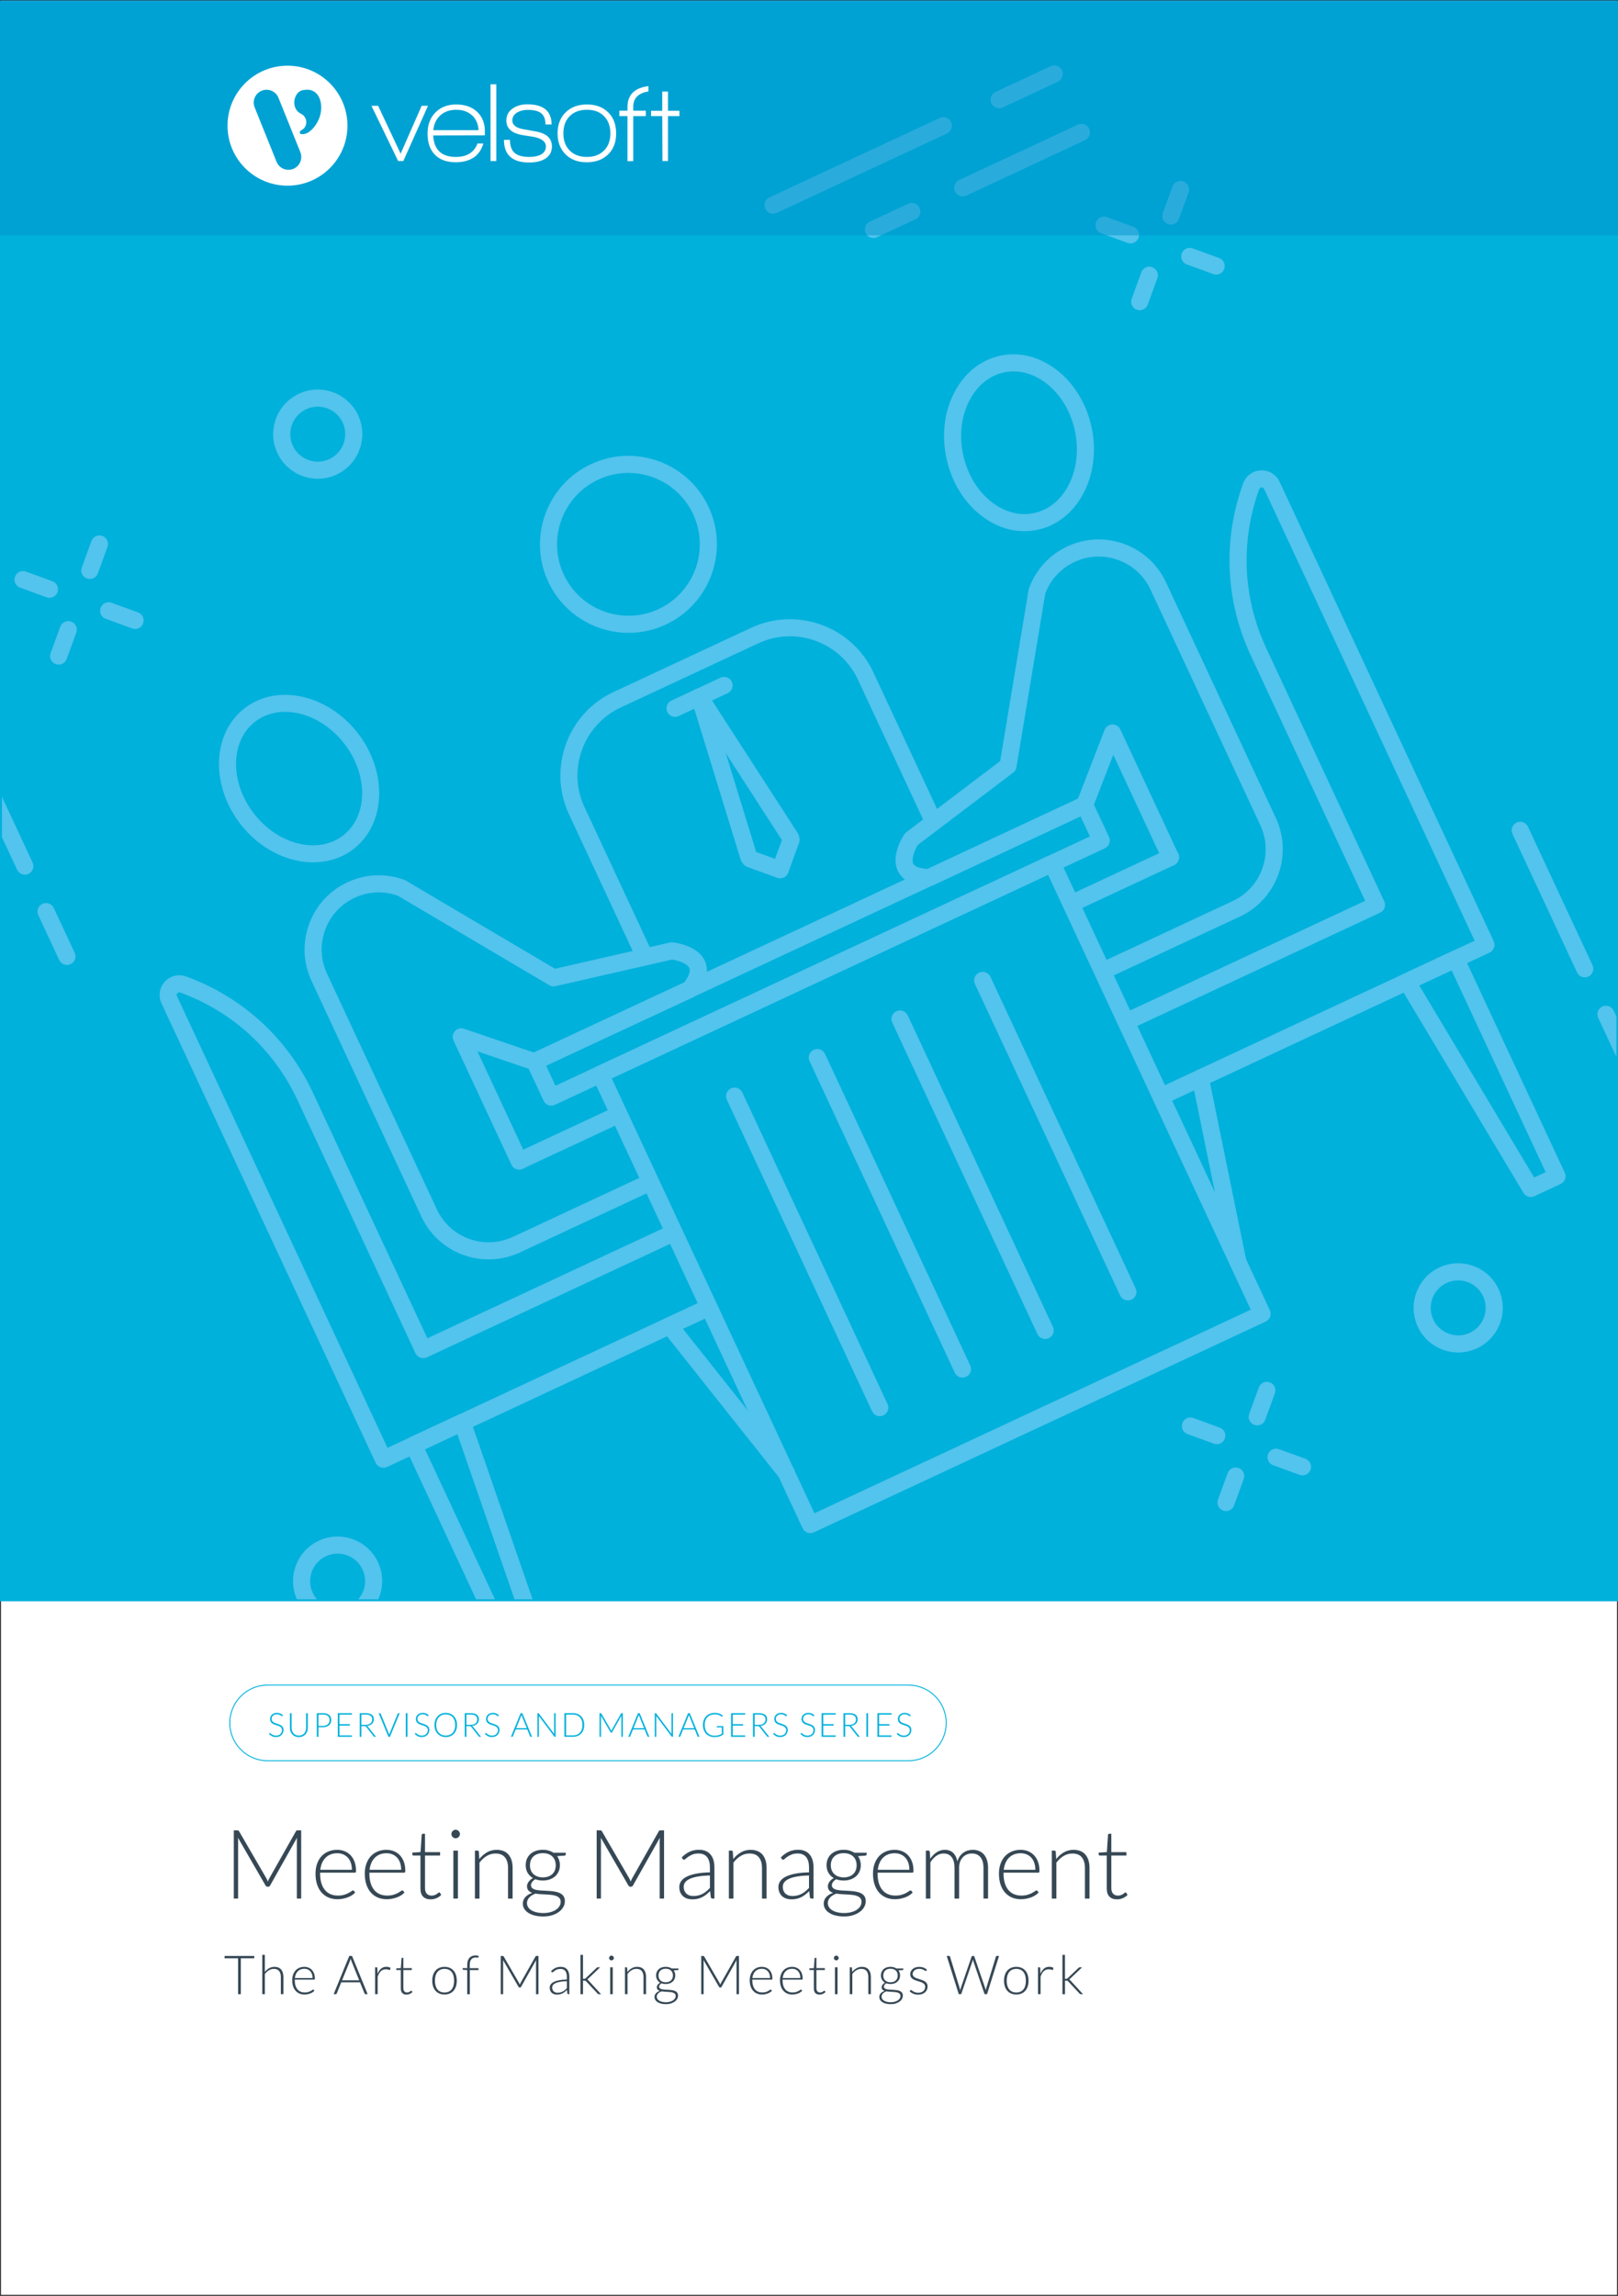 <svg xmlns="http://www.w3.org/2000/svg" x="0px" y="0px" viewBox="0 0 875 1241"><rect x="0" y="0" width="875" height="1241" fill="#333333" stroke="none"/><defs></defs><g><g id="Template"><rect y="0" fill="#FFFFFF" stroke="#231F20" stroke-miterlimit="10" width="875" height="1241"></rect></g><g id="Layer_5"><rect x="0" y="0.51" fill="#00B1DC" width="875" height="865.07"></rect><g><path fill="#52C4ED" d="M38.15,521.18c-2.31,1.08-5.07,0.08-6.14-2.24l-11.3-24.23c-1.08-2.31-0.08-5.07,2.24-6.14&#10;&#9;&#9;&#9;&#9;&#9;c2.31-1.08,5.07-0.08,6.14,2.24l11.3,24.23C41.47,517.35,40.47,520.1,38.15,521.18z"></path><path fill="#52C4ED" d="M858.99,527.89c-2.31,1.08-5.07,0.08-6.14-2.24l-34.92-74.88c-1.08-2.31-0.08-5.07,2.24-6.14&#10;&#9;&#9;&#9;&#9;&#9;c2.31-1.08,5.07-0.08,6.14,2.24l34.92,74.88C862.3,524.06,861.3,526.81,858.99,527.89z"></path><path fill="#52C4ED" d="M28.7,322.72c-1.07,0.5-2.34,0.59-3.54,0.15l-14.3-5.21c-2.4-0.87-3.64-3.53-2.76-5.93&#10;&#9;&#9;&#9;&#9;&#9;c0.87-2.4,3.53-3.64,5.93-2.76l14.3,5.21c2.4,0.87,3.64,3.53,2.76,5.93C30.65,321.31,29.77,322.22,28.7,322.72z"></path><path fill="#52C4ED" d="M75.01,339.57c-1.07,0.5-2.34,0.59-3.54,0.15l-14.3-5.21c-2.4-0.87-3.64-3.53-2.76-5.93&#10;&#9;&#9;&#9;&#9;&#9;c0.87-2.4,3.53-3.64,5.93-2.76l14.3,5.21c2.4,0.87,3.64,3.53,2.76,5.93C76.97,338.16,76.08,339.07,75.01,339.57z"></path><path fill="#52C4ED" d="M33.67,358.85c-1.07,0.5-2.34,0.59-3.54,0.15c-2.4-0.87-3.64-3.53-2.76-5.93l5.21-14.3&#10;&#9;&#9;&#9;&#9;&#9;c0.87-2.4,3.53-3.64,5.93-2.76c2.4,0.87,3.64,3.53,2.76,5.93l-5.21,14.3C35.63,357.44,34.74,358.35,33.67,358.85z"></path><path fill="#52C4ED" d="M50.53,312.54c-1.07,0.5-2.34,0.59-3.54,0.15c-2.4-0.87-3.64-3.53-2.76-5.93l5.21-14.3&#10;&#9;&#9;&#9;&#9;&#9;c0.87-2.4,3.53-3.64,5.93-2.76c2.4,0.87,3.64,3.53,2.76,5.93l-5.21,14.3C52.48,311.13,51.6,312.04,50.53,312.54z"></path><path fill="#52C4ED" d="M660.01,780.24c-1.07,0.5-2.34,0.59-3.54,0.15l-14.3-5.21c-2.4-0.87-3.64-3.53-2.76-5.93&#10;&#9;&#9;&#9;&#9;&#9;c0.87-2.4,3.53-3.64,5.93-2.76l14.3,5.21c2.4,0.87,3.64,3.53,2.76,5.93C661.97,778.83,661.09,779.74,660.01,780.24z"></path><path fill="#52C4ED" d="M706.33,797.09c-1.07,0.5-2.34,0.59-3.54,0.15l-14.3-5.21c-2.4-0.87-3.64-3.53-2.76-5.93&#10;&#9;&#9;&#9;&#9;&#9;c0.87-2.4,3.53-3.64,5.93-2.76l14.3,5.21c2.4,0.87,3.64,3.53,2.76,5.93C708.28,795.68,707.4,796.59,706.33,797.09z"></path><path fill="#52C4ED" d="M664.99,816.37c-1.07,0.5-2.34,0.59-3.54,0.15c-2.4-0.87-3.64-3.53-2.76-5.93l5.21-14.3&#10;&#9;&#9;&#9;&#9;&#9;c0.87-2.4,3.53-3.64,5.93-2.76c2.4,0.87,3.64,3.53,2.76,5.93l-5.21,14.3C666.94,814.96,666.06,815.87,664.99,816.37z"></path><path fill="#52C4ED" d="M681.85,770.06c-1.07,0.5-2.34,0.59-3.54,0.15c-2.4-0.87-3.64-3.53-2.76-5.93l5.21-14.3&#10;&#9;&#9;&#9;&#9;&#9;c0.87-2.4,3.53-3.64,5.93-2.76c2.4,0.87,3.64,3.53,2.76,5.93l-5.21,14.3C683.8,768.65,682.92,769.56,681.85,770.06z"></path><path fill="#52C4ED" d="M613.32,131.14c-1.07,0.5-2.34,0.59-3.54,0.15l-14.3-5.2c-2.4-0.87-3.64-3.53-2.76-5.93&#10;&#9;&#9;&#9;&#9;&#9;c0.87-2.4,3.53-3.64,5.93-2.76l14.3,5.2c2.4,0.87,3.64,3.53,2.76,5.93C615.28,129.73,614.4,130.64,613.32,131.14z"></path><path fill="#52C4ED" d="M659.64,148c-1.07,0.5-2.34,0.59-3.54,0.15l-14.3-5.2c-2.4-0.87-3.64-3.53-2.76-5.93&#10;&#9;&#9;&#9;&#9;&#9;c0.87-2.4,3.53-3.64,5.93-2.76l14.3,5.2c2.4,0.87,3.64,3.53,2.76,5.93C661.59,146.59,660.71,147.5,659.64,148z"></path><path fill="#52C4ED" d="M618.3,167.27c-1.07,0.5-2.34,0.59-3.54,0.15c-2.4-0.87-3.64-3.53-2.76-5.93l5.21-14.3&#10;&#9;&#9;&#9;&#9;&#9;c0.87-2.4,3.53-3.64,5.93-2.76c2.4,0.87,3.64,3.53,2.76,5.93l-5.21,14.3C620.25,165.87,619.37,166.77,618.3,167.27z"></path><path fill="#52C4ED" d="M635.15,120.96c-1.07,0.5-2.34,0.59-3.54,0.15c-2.4-0.87-3.64-3.53-2.76-5.93l5.21-14.3&#10;&#9;&#9;&#9;&#9;&#9;c0.87-2.4,3.53-3.64,5.93-2.76c2.4,0.87,3.64,3.53,2.76,5.93l-5.21,14.3C637.11,119.55,636.23,120.46,635.15,120.96z"></path><path fill="#52C4ED" d="M182.03,256.53c-12.05,5.62-26.42,0.39-32.04-11.66c-5.62-12.05-0.39-26.42,11.66-32.04&#10;&#9;&#9;&#9;&#9;&#9;c12.05-5.62,26.42-0.39,32.04,11.66C199.31,236.54,194.07,250.91,182.03,256.53z M165.56,221.21&#10;&#9;&#9;&#9;&#9;&#9;c-7.43,3.46-10.65,12.32-7.19,19.75s12.32,10.65,19.75,7.19c7.42-3.46,10.65-12.32,7.19-19.75S172.98,217.75,165.56,221.21z"></path><path fill="#52C4ED" d="M798.77,728.82c-12.05,5.62-26.42,0.39-32.04-11.66c-5.62-12.05-0.39-26.42,11.66-32.04&#10;&#9;&#9;&#9;&#9;&#9;c12.05-5.62,26.42-0.39,32.04,11.66C816.05,708.83,810.81,723.21,798.77,728.82z M782.3,693.51&#10;&#9;&#9;&#9;&#9;&#9;c-7.43,3.46-10.65,12.32-7.19,19.75c3.46,7.43,12.32,10.65,19.75,7.19c7.42-3.46,10.65-12.32,7.19-19.75&#10;&#9;&#9;&#9;&#9;&#9;C798.58,693.27,789.73,690.05,782.3,693.51z"></path><path fill="#52C4ED" d="M512.07,72.16l-92.04,42.92c-2.31,1.08-5.07,0.08-6.14-2.24c-1.08-2.31-0.08-5.07,2.24-6.14l92.04-42.92&#10;&#9;&#9;&#9;&#9;&#9;c2.31-1.08,5.07-0.08,6.14,2.24S514.38,71.08,512.07,72.16z"></path><path fill="#52C4ED" d="M572.06,44.18l-29.78,13.89c-2.31,1.08-5.07,0.08-6.14-2.24s-0.08-5.07,2.24-6.14l29.78-13.89&#10;&#9;&#9;&#9;&#9;&#9;c2.31-1.08,5.07-0.08,6.14,2.24C575.38,40.35,574.37,43.1,572.06,44.18z"></path><path fill="#52C4ED" d="M586.79,75.76l-64.18,29.93c-2.31,1.08-5.07,0.08-6.14-2.24c-1.08-2.31-0.08-5.07,2.24-6.14l64.18-29.93&#10;&#9;&#9;&#9;&#9;&#9;c2.31-1.08,5.07-0.08,6.14,2.24C590.1,71.93,589.1,74.68,586.79,75.76z"></path><path fill="#52C4ED" d="M495.04,118.54l-20.76,9.68c-2.31,1.08-5.07,0.08-6.14-2.24c-1.08-2.31-0.08-5.07,2.24-6.14l20.76-9.68&#10;&#9;&#9;&#9;&#9;&#9;c2.31-1.08,5.07-0.08,6.14,2.24S497.36,117.47,495.04,118.54z"></path><path fill="#52C4ED" d="M597.5,458.55L300.1,597.23c-2.31,1.08-5.07,0.08-6.14-2.24L285,575.78c-1.08-2.31-0.08-5.07,2.24-6.14&#10;&#9;&#9;&#9;&#9;&#9;l297.4-138.68c2.31-1.08,5.07-0.08,6.14,2.24l8.96,19.21C600.82,454.72,599.81,457.47,597.5,458.55z M300.39,586.9L589.4,452.13&#10;&#9;&#9;&#9;&#9;&#9;l-5.05-10.83L295.34,576.06L300.39,586.9z"></path><path fill="#52C4ED" d="M684.5,714.37L440.16,828.31c-2.31,1.08-5.07,0.08-6.14-2.24L320.49,582.62&#10;&#9;&#9;&#9;&#9;&#9;c-1.08-2.31-0.08-5.07,2.24-6.14l244.34-113.94c2.31-1.08,5.07-0.08,6.14,2.24l113.52,243.45&#10;&#9;&#9;&#9;&#9;&#9;C687.81,710.54,686.81,713.29,684.5,714.37z M440.44,817.98L676.4,707.95L566.78,472.88L330.82,582.91L440.44,817.98z"></path><path fill="#52C4ED" d="M568.37,283.96c-2.26,1.06-4.66,1.87-7.17,2.41c-10.66,2.29-21.7-0.57-31.09-8.08&#10;&#9;&#9;&#9;&#9;&#9;c-9.12-7.28-15.61-18.12-18.28-30.52c-2.67-12.4-1.21-24.95,4.1-35.34c5.47-10.7,14.35-17.86,25.01-20.15&#10;&#9;&#9;&#9;&#9;&#9;c21.64-4.66,43.78,12.65,49.37,38.59l0,0C595.25,253.81,585.62,275.92,568.37,283.96z M537.62,203.1&#10;&#9;&#9;&#9;&#9;&#9;c-5.57,2.6-10.24,7.27-13.45,13.55c-4.34,8.5-5.51,18.86-3.29,29.18c2.22,10.32,7.55,19.28,15.01,25.24&#10;&#9;&#9;&#9;&#9;&#9;c7.18,5.74,15.48,7.96,23.37,6.26c16.66-3.59,26.53-23.55,22.02-44.51l0,0c-4.51-20.96-21.73-35.09-38.38-31.5&#10;&#9;&#9;&#9;&#9;&#9;C541.06,201.72,539.3,202.32,537.62,203.1z M585.79,231.85l0.06-0.03L585.79,231.85z"></path><path fill="#52C4ED" d="M805.57,514.92l-175.04,81.62c-2.31,1.08-5.07,0.08-6.14-2.24c-1.08-2.31-0.08-5.07,2.24-6.14&#10;&#9;&#9;&#9;&#9;&#9;l170.84-79.67L683.61,264.31c-0.33-0.71-0.92-0.84-1.35-0.82c-0.43,0.02-1.01,0.2-1.27,0.93c-10.26,28.19-8.93,58.68,3.75,85.86&#10;&#9;&#9;&#9;&#9;&#9;l63.85,136.93c1.08,2.31,0.08,5.07-2.24,6.14L611.7,556.15c-2.31,1.08-5.07,0.08-6.14-2.24s-0.08-5.07,2.24-6.14l130.45-60.83&#10;&#9;&#9;&#9;&#9;&#9;l-61.9-132.74c-13.72-29.42-15.16-62.42-4.06-92.93c1.48-4.07,5.23-6.82,9.56-7.01c4.33-0.19,8.31,2.23,10.14,6.15&#10;&#9;&#9;&#9;&#9;&#9;l115.82,248.38C808.89,511.09,807.88,513.84,805.57,514.92z"></path><path fill="#52C4ED" d="M670.51,495.46c-2.31,1.08-5.07,0.08-6.14-2.24c-1.08-2.31-0.08-5.07,2.24-6.14&#10;&#9;&#9;&#9;&#9;&#9;c7.48-3.49,13.15-9.68,15.97-17.43c2.82-7.75,2.46-16.14-1.03-23.62L622.17,318.7c-3.49-7.48-9.68-13.15-17.43-15.97&#10;&#9;&#9;&#9;&#9;&#9;c-7.75-2.82-16.14-2.46-23.62,1.03c-7.35,3.43-12.96,9.47-15.83,17.04l-15.61,93.94c-0.19,1.17-0.83,2.21-1.77,2.93&#10;&#9;&#9;&#9;&#9;&#9;l-51.58,39.07c-1.79,2.95-3.63,7.8-2.41,10.15c0.82,1.58,3.61,2.59,7.73,2.82l81.29-38l14.41-37.16&#10;&#9;&#9;&#9;&#9;&#9;c0.67-1.73,2.31-2.89,4.16-2.95c1.85-0.06,3.56,0.99,4.34,2.67l31.34,67.2c1.08,2.31,0.08,5.07-2.24,6.14s-5.07,0.08-6.14-2.24&#10;&#9;&#9;&#9;&#9;&#9;l-26.75-57.38l-11.16,28.78c-0.43,1.11-1.27,2.01-2.35,2.52l-83.99,39.26c0,0,0,0,0,0c-0.65,0.3-1.35,0.45-2.06,0.43&#10;&#9;&#9;&#9;&#9;&#9;c-8.54-0.2-14.19-2.85-16.78-7.87c-4.32-8.37,2.55-18.98,3.35-20.16c0.29-0.42,0.64-0.79,1.04-1.1l50.77-38.46l15.38-92.56&#10;&#9;&#9;&#9;&#9;&#9;c0.05-0.28,0.12-0.56,0.22-0.82c3.67-10.08,11.04-18.12,20.75-22.65c9.72-4.53,20.62-5.01,30.69-1.34&#10;&#9;&#9;&#9;&#9;&#9;c10.08,3.67,18.12,11.04,22.65,20.75l59.37,127.33c4.53,9.72,5.01,20.62,1.34,30.69C687.59,482.89,680.22,490.93,670.51,495.46z&#10;&#9;&#9;&#9;&#9;&#9;"></path><path fill="#52C4ED" d="M634.95,467.63l-53,24.72c-2.31,1.08-5.07,0.08-6.14-2.24c-1.08-2.31-0.08-5.07,2.24-6.14l53-24.72&#10;&#9;&#9;&#9;&#9;&#9;c2.31-1.08,5.07-0.08,6.14,2.24C638.26,463.8,637.26,466.55,634.95,467.63z"></path><path fill="#52C4ED" d="M670.51,495.46l-71.55,33.36c-2.31,1.08-5.07,0.08-6.14-2.24c-1.08-2.31-0.08-5.07,2.24-6.14&#10;&#9;&#9;&#9;&#9;&#9;l71.55-33.36c2.31-1.08,5.07-0.08,6.14,2.24C673.82,491.63,672.82,494.38,670.51,495.46z"></path><path fill="#52C4ED" d="M843.96,640.01l-14.18,6.61c-2.15,1-4.7,0.22-5.92-1.82l-66.92-111.79c-0.67-1.12-0.84-2.48-0.45-3.73&#10;&#9;&#9;&#9;&#9;&#9;c0.38-1.25,1.28-2.28,2.47-2.84l26.33-12.28c2.31-1.08,5.07-0.08,6.14,2.24l54.77,117.46&#10;&#9;&#9;&#9;&#9;&#9;C847.28,636.18,846.28,638.93,843.96,640.01z M829.66,636.48l6.21-2.89L785,524.51l-17.49,8.16L829.66,636.48z"></path><path fill="#52C4ED" d="M184.83,462.81c-17.25,8.04-40.37,1.21-54.76-17.31l0,0c-7.78-10.01-11.91-21.95-11.63-33.62&#10;&#9;&#9;&#9;&#9;&#9;c0.29-12.02,5.19-22.32,13.8-29.01c17.47-13.58,44.94-7.58,61.22,13.37c16.28,20.95,15.31,49.05-2.17,62.63&#10;&#9;&#9;&#9;&#9;&#9;C189.26,460.44,187.09,461.76,184.83,462.81z M137.36,439.82c13.15,16.92,34.79,22.2,48.24,11.74&#10;&#9;&#9;&#9;&#9;&#9;c13.45-10.45,13.69-32.73,0.54-49.65c-13.15-16.92-34.78-22.2-48.25-11.74c-6.37,4.95-10.01,12.74-10.23,21.93&#10;&#9;&#9;&#9;&#9;&#9;C127.45,421.64,130.89,431.49,137.36,439.82L137.36,439.82z"></path><path fill="#52C4ED" d="M384.32,711.35l-175.04,81.62c-2.31,1.08-5.07,0.08-6.14-2.24L87.32,542.36&#10;&#9;&#9;&#9;&#9;&#9;c-1.83-3.93-1.12-8.53,1.8-11.72c2.93-3.19,7.45-4.3,11.52-2.82c30.51,11.1,54.86,33.42,68.58,62.84l61.9,132.74l130.45-60.83&#10;&#9;&#9;&#9;&#9;&#9;c2.31-1.08,5.07-0.08,6.14,2.24s0.08,5.07-2.24,6.14l-134.65,62.79c-2.31,1.08-5.07,0.08-6.14-2.24l-63.85-136.93&#10;&#9;&#9;&#9;&#9;&#9;c-12.68-27.18-35.18-47.8-63.36-58.06c-0.74-0.27-1.24,0.05-1.54,0.38c-0.29,0.32-0.57,0.85-0.24,1.56l113.87,244.18&#10;&#9;&#9;&#9;&#9;&#9;l170.85-79.67c2.31-1.08,5.07-0.08,6.14,2.24C387.63,707.52,386.63,710.27,384.32,711.35z"></path><path fill="#52C4ED" d="M281.19,677c-9.72,4.53-20.62,5.01-30.69,1.34c-10.07-3.67-18.12-11.04-22.65-20.76l-59.37-127.33&#10;&#9;&#9;&#9;&#9;&#9;c-4.53-9.72-5.01-20.62-1.34-30.69c3.67-10.08,11.04-18.12,20.76-22.65c9.72-4.53,20.62-5.01,30.69-1.34&#10;&#9;&#9;&#9;&#9;&#9;c0.27,0.1,0.53,0.22,0.77,0.36l80.79,47.72l62.09-14.17c0.5-0.11,1.01-0.14,1.51-0.09c1.42,0.15,13.97,1.7,17.6,10.39&#10;&#9;&#9;&#9;&#9;&#9;c2.18,5.22,0.58,11.25-4.76,17.92c-0.44,0.56-1.01,0.93-1.66,1.3l-84.06,39.1c-1.08,0.5-2.31,0.57-3.44,0.18l-29.22-9.95&#10;&#9;&#9;&#9;&#9;&#9;l26.75,57.38c1.08,2.31,0.08,5.07-2.24,6.14c-2.31,1.08-5.07,0.08-6.14-2.24l-31.34-67.2c-0.78-1.68-0.49-3.66,0.75-5.04&#10;&#9;&#9;&#9;&#9;&#9;c1.24-1.38,3.18-1.89,4.93-1.29l37.73,12.85l81.36-37.85c2.47-3.3,3.49-6.09,2.81-7.73c-1.01-2.44-5.91-4.15-9.33-4.67&#10;&#9;&#9;&#9;&#9;&#9;l-63.08,14.4c-1.15,0.26-2.36,0.08-3.38-0.53l-82-48.43c-7.64-2.67-15.88-2.26-23.23,1.17c-7.48,3.49-13.15,9.68-15.97,17.43&#10;&#9;&#9;&#9;&#9;&#9;c-2.82,7.75-2.45,16.14,1.03,23.62l59.37,127.33c3.49,7.48,9.68,13.15,17.43,15.97c7.75,2.82,16.14,2.46,23.62-1.03&#10;&#9;&#9;&#9;&#9;&#9;c2.31-1.08,5.07-0.08,6.14,2.24C284.51,673.17,283.51,675.92,281.19,677z"></path><path fill="#52C4ED" d="M335.68,607.06l-52.58,24.52c-2.31,1.08-5.07,0.08-6.14-2.24c-1.08-2.31-0.08-5.07,2.24-6.14&#10;&#9;&#9;&#9;&#9;&#9;l52.58-24.52c2.31-1.08,5.07-0.08,6.14,2.24C339,603.23,338,605.98,335.68,607.06z"></path><path fill="#52C4ED" d="M352.74,643.64L281.19,677c-2.31,1.08-5.07,0.08-6.14-2.24c-1.08-2.31-0.08-5.07,2.24-6.14l71.55-33.36&#10;&#9;&#9;&#9;&#9;&#9;c2.31-1.08,5.07-0.08,6.14,2.24C356.06,639.81,355.06,642.56,352.74,643.64z"></path><path fill="#52C4ED" d="M477.74,765.09c-2.31,1.08-5.07,0.08-6.14-2.24l-78.52-168.38c-1.08-2.31-0.08-5.07,2.24-6.14&#10;&#9;&#9;&#9;&#9;&#9;c2.31-1.08,5.07-0.08,6.14,2.24l78.52,168.38C481.06,761.26,480.05,764.01,477.74,765.09z"></path><path fill="#52C4ED" d="M522.46,744.23c-2.31,1.08-5.07,0.08-6.14-2.24L437.8,573.62c-1.08-2.31-0.08-5.07,2.24-6.14&#10;&#9;&#9;&#9;&#9;&#9;s5.07-0.08,6.14,2.24l78.52,168.38C525.78,740.4,524.78,743.15,522.46,744.23z"></path><path fill="#52C4ED" d="M567.18,723.38c-2.31,1.08-5.07,0.08-6.14-2.24l-78.52-168.38c-1.08-2.31-0.08-5.07,2.24-6.14&#10;&#9;&#9;&#9;&#9;&#9;c2.31-1.08,5.07-0.08,6.14,2.24l78.52,168.38C570.5,719.55,569.5,722.3,567.18,723.38z"></path><path fill="#52C4ED" d="M611.9,702.53c-2.31,1.08-5.07,0.08-6.14-2.24l-78.52-168.38c-1.08-2.31-0.08-5.07,2.24-6.14&#10;&#9;&#9;&#9;&#9;&#9;s5.07-0.08,6.14,2.24l78.52,168.38C615.22,698.7,614.22,701.45,611.9,702.53z"></path><path fill="#52C4ED" d="M349.93,519.8c-2.31,1.08-5.07,0.08-6.14-2.24l-36.08-77.37c-11.6-24.87-0.8-54.54,24.07-66.13&#10;&#9;&#9;&#9;&#9;&#9;l74.4-34.69c24.87-11.6,54.54-0.8,66.14,24.07l35.93,77.06c1.08,2.31,0.08,5.07-2.24,6.14c-2.31,1.08-5.07,0.08-6.14-2.24&#10;&#9;&#9;&#9;&#9;&#9;l-35.93-77.06c-9.44-20.25-33.6-29.04-53.85-19.6l-74.4,34.69c-20.25,9.44-29.04,33.6-19.6,53.85l36.08,77.37&#10;&#9;&#9;&#9;&#9;&#9;C353.25,515.97,352.25,518.72,349.93,519.8z"></path><path fill="#52C4ED" d="M360.07,337.61c-23.91,11.15-52.44,0.77-63.59-23.14c-11.15-23.91-0.77-52.44,23.14-63.59&#10;&#9;&#9;&#9;&#9;&#9;c23.91-11.15,52.44-0.77,63.59,23.14C394.36,297.93,383.98,326.46,360.07,337.61z M323.54,259.26&#10;&#9;&#9;&#9;&#9;&#9;c-19.29,9-27.67,32.01-18.67,51.3c9,19.29,32.01,27.67,51.3,18.67c19.29-8.99,27.67-32.01,18.67-51.3&#10;&#9;&#9;&#9;&#9;&#9;C365.84,258.64,342.83,250.26,323.54,259.26z"></path><path fill="#52C4ED" d="M429.49,457.03c-2.06,0.96-4.56,0.28-5.83-1.68l-49.24-76.14c-1.39-2.14-0.77-5.01,1.37-6.39&#10;&#9;&#9;&#9;&#9;&#9;c2.14-1.38,5.01-0.77,6.39,1.37l49.24,76.14c1.39,2.14,0.77,5.01-1.37,6.39C429.87,456.84,429.68,456.94,429.49,457.03z"></path><path fill="#52C4ED" d="M406.93,467.55c-0.19,0.09-0.39,0.17-0.6,0.23c-2.44,0.75-5.03-0.62-5.78-3.06l-26.67-86.66&#10;&#9;&#9;&#9;&#9;&#9;c-0.75-2.44,0.63-5.03,3.06-5.78c2.44-0.75,5.03,0.62,5.78,3.06L409.39,462C410.08,464.23,408.99,466.59,406.93,467.55z"></path><path fill="#52C4ED" d="M423.85,474.37c-1.11,0.52-2.38,0.57-3.54,0.15l-16.21-5.9c-2.4-0.87-3.64-3.53-2.76-5.93&#10;&#9;&#9;&#9;&#9;&#9;c0.87-2.4,3.53-3.64,5.93-2.76l11.87,4.32l4.32-11.87c0.87-2.4,3.53-3.64,5.93-2.76c2.4,0.87,3.64,3.53,2.76,5.93l-5.9,16.21&#10;&#9;&#9;&#9;&#9;&#9;C425.82,472.92,424.96,473.86,423.85,474.37z"></path><path fill="#52C4ED" d="M393.5,374.71L367,387.07c-2.31,1.08-5.07,0.08-6.14-2.24c-1.08-2.31-0.08-5.07,2.24-6.14l26.5-12.36&#10;&#9;&#9;&#9;&#9;&#9;c2.31-1.08,5.07-0.08,6.14,2.24C396.82,370.88,395.82,373.63,393.5,374.71z"></path><path fill="#52C4ED" d="M671.37,686.22c-0.32,0.15-0.67,0.27-1.03,0.34c-2.5,0.51-4.94-1.1-5.46-3.6l-20.29-99.27&#10;&#9;&#9;&#9;&#9;&#9;c-0.51-2.5,1.1-4.95,3.6-5.46c2.5-0.51,4.94,1.1,5.46,3.6l20.29,99.27C674.38,683.24,673.27,685.34,671.37,686.22z"></path><path fill="#52C4ED" d="M427.03,800.17c-1.89,0.88-4.22,0.39-5.57-1.32l-63-79.35c-1.59-2-1.25-4.91,0.75-6.5&#10;&#9;&#9;&#9;&#9;&#9;c1.99-1.58,4.91-1.25,6.5,0.75l63,79.35c1.59,2,1.25,4.91-0.75,6.5C427.66,799.82,427.35,800.01,427.03,800.17z"></path><path fill="#52C4ED" d="M17.63,466.23L1.04,430.66v21.88l8.21,17.6c1.08,2.31,3.83,3.32,6.14,2.24S18.71,468.55,17.63,466.23z"></path><path fill="#52C4ED" d="M874.14,549.45l-1.46-3.13c-1.08-2.31-3.83-3.32-6.14-2.24c-2.31,1.08-3.32,3.83-2.24,6.14l9.84,21.1&#10;&#9;&#9;&#9;&#9;&#9;V549.45z"></path><path fill="#52C4ED" d="M257.48,864.52h10.2l-37.84-81.14l17.49-8.16l30.91,89.3h9.79l-33.64-97.17&#10;&#9;&#9;&#9;&#9;&#9;c-0.43-1.24-1.36-2.24-2.57-2.74c-1.2-0.51-2.57-0.49-3.76,0.07l-26.33,12.28c-2.31,1.08-3.32,3.83-2.24,6.14L257.48,864.52z"></path><path fill="#52C4ED" d="M171.45,864.52c-0.92-1.04-1.72-2.23-2.34-3.56c-3.46-7.43-0.24-16.29,7.19-19.75&#10;&#9;&#9;&#9;&#9;&#9;c7.43-3.46,16.29-0.24,19.75,7.19c2.57,5.52,1.45,11.82-2.34,16.12h10.86c2.75-6.16,2.93-13.44-0.14-20.03&#10;&#9;&#9;&#9;&#9;&#9;c-5.62-12.05-19.99-17.28-32.04-11.66c-11.93,5.56-17.17,19.71-11.81,31.69H171.45z"></path></g><path fill="#00B1DC" d="M491.26,952.03H144.72c-11.42,0-20.71-9.29-20.71-20.71s9.29-20.71,20.71-20.71h346.53&#10;&#9;&#9;&#9;&#9;c11.42,0,20.71,9.29,20.71,20.71S502.68,952.03,491.26,952.03z M144.72,911.13c-11.13,0-20.19,9.06-20.19,20.19&#10;&#9;&#9;&#9;&#9;c0,11.13,9.06,20.19,20.19,20.19h346.53c11.13,0,20.19-9.06,20.19-20.19c0-11.13-9.06-20.19-20.19-20.19H144.72z"></path><g><path fill="#364855" d="M144.83,1017.1c0.1-0.28,0.21-0.55,0.33-0.82c0.11-0.27,0.24-0.53,0.38-0.77l14.5-25.63&#10;&#9;&#9;&#9;&#9;&#9;c0.14-0.23,0.28-0.37,0.42-0.42c0.14-0.05,0.33-0.08,0.57-0.08h1.85v36.89h-2.35v-31.44c0-0.45,0.03-0.93,0.08-1.43&#10;&#9;&#9;&#9;&#9;&#9;l-14.52,25.78c-0.24,0.45-0.59,0.68-1.04,0.68h-0.42c-0.43,0-0.78-0.23-1.04-0.68l-14.91-25.81c0.05,0.5,0.08,0.99,0.08,1.46&#10;&#9;&#9;&#9;&#9;&#9;v31.44h-2.32v-36.89h1.82c0.24,0,0.44,0.03,0.59,0.08c0.15,0.05,0.29,0.19,0.43,0.42l14.89,25.65&#10;&#9;&#9;&#9;&#9;&#9;C144.41,1016.03,144.64,1016.55,144.83,1017.1z"></path><path fill="#364855" d="M182.34,999.92c1.46,0,2.81,0.25,4.05,0.76c1.24,0.5,2.32,1.24,3.23,2.2c0.91,0.96,1.62,2.15,2.14,3.56&#10;&#9;&#9;&#9;&#9;&#9;c0.51,1.41,0.77,3.02,0.77,4.85c0,0.38-0.06,0.64-0.17,0.78c-0.11,0.14-0.29,0.21-0.53,0.21h-18.72v0.5&#10;&#9;&#9;&#9;&#9;&#9;c0,1.95,0.23,3.66,0.68,5.14c0.45,1.48,1.1,2.72,1.93,3.72c0.83,1,1.84,1.75,3.02,2.25c1.18,0.5,2.5,0.76,3.96,0.76&#10;&#9;&#9;&#9;&#9;&#9;c1.3,0,2.43-0.14,3.39-0.43c0.96-0.29,1.76-0.61,2.41-0.96c0.65-0.36,1.17-0.68,1.55-0.96s0.66-0.43,0.83-0.43&#10;&#9;&#9;&#9;&#9;&#9;c0.23,0,0.4,0.09,0.52,0.26l0.68,0.83c-0.42,0.52-0.97,1.01-1.66,1.46c-0.69,0.45-1.45,0.84-2.29,1.16&#10;&#9;&#9;&#9;&#9;&#9;c-0.84,0.32-1.75,0.58-2.71,0.77c-0.96,0.19-1.93,0.29-2.91,0.29c-1.77,0-3.39-0.31-4.85-0.93c-1.46-0.62-2.71-1.52-3.76-2.7&#10;&#9;&#9;&#9;&#9;&#9;c-1.05-1.18-1.85-2.63-2.42-4.34s-0.86-3.67-0.86-5.88c0-1.86,0.26-3.58,0.79-5.15c0.53-1.57,1.29-2.93,2.29-4.07&#10;&#9;&#9;&#9;&#9;&#9;c1-1.14,2.22-2.03,3.68-2.67C178.85,1000.25,180.5,999.92,182.34,999.92z M182.38,1001.77c-1.34,0-2.53,0.21-3.59,0.63&#10;&#9;&#9;&#9;&#9;&#9;s-1.97,1.02-2.75,1.8c-0.77,0.78-1.4,1.72-1.87,2.82c-0.48,1.1-0.79,2.32-0.95,3.68h17.08c0-1.39-0.19-2.64-0.57-3.74&#10;&#9;&#9;&#9;&#9;&#9;c-0.38-1.1-0.92-2.04-1.61-2.8c-0.69-0.76-1.53-1.35-2.5-1.76C184.64,1001.98,183.56,1001.77,182.38,1001.77z"></path><path fill="#364855" d="M208.99,999.92c1.46,0,2.81,0.25,4.05,0.76c1.24,0.5,2.32,1.24,3.23,2.2c0.91,0.96,1.62,2.15,2.14,3.56&#10;&#9;&#9;&#9;&#9;&#9;c0.51,1.41,0.77,3.02,0.77,4.85c0,0.38-0.06,0.64-0.17,0.78c-0.11,0.14-0.29,0.21-0.53,0.21h-18.72v0.5&#10;&#9;&#9;&#9;&#9;&#9;c0,1.95,0.23,3.66,0.68,5.14c0.45,1.48,1.1,2.72,1.93,3.72c0.83,1,1.84,1.75,3.02,2.25c1.18,0.5,2.5,0.76,3.96,0.76&#10;&#9;&#9;&#9;&#9;&#9;c1.3,0,2.43-0.14,3.39-0.43c0.96-0.29,1.76-0.61,2.41-0.96c0.65-0.36,1.17-0.68,1.55-0.96s0.66-0.43,0.83-0.43&#10;&#9;&#9;&#9;&#9;&#9;c0.23,0,0.4,0.09,0.52,0.26l0.68,0.83c-0.42,0.52-0.97,1.01-1.66,1.46c-0.69,0.45-1.45,0.84-2.29,1.16&#10;&#9;&#9;&#9;&#9;&#9;c-0.84,0.32-1.75,0.58-2.71,0.77c-0.96,0.19-1.93,0.29-2.91,0.29c-1.77,0-3.39-0.31-4.85-0.93c-1.46-0.62-2.71-1.52-3.76-2.7&#10;&#9;&#9;&#9;&#9;&#9;c-1.05-1.18-1.85-2.63-2.42-4.34s-0.86-3.67-0.86-5.88c0-1.86,0.26-3.58,0.79-5.15c0.53-1.57,1.29-2.93,2.29-4.07&#10;&#9;&#9;&#9;&#9;&#9;c1-1.14,2.22-2.03,3.68-2.67C205.5,1000.25,207.15,999.92,208.99,999.92z M209.03,1001.77c-1.34,0-2.53,0.21-3.59,0.63&#10;&#9;&#9;&#9;&#9;&#9;s-1.97,1.02-2.75,1.8c-0.77,0.78-1.4,1.72-1.87,2.82c-0.48,1.1-0.79,2.32-0.95,3.68h17.08c0-1.39-0.19-2.64-0.57-3.74&#10;&#9;&#9;&#9;&#9;&#9;c-0.38-1.1-0.92-2.04-1.61-2.8c-0.69-0.76-1.53-1.35-2.5-1.76C211.28,1001.98,210.21,1001.77,209.03,1001.77z"></path><path fill="#364855" d="M232.92,1026.7c-1.76,0-3.12-0.49-4.09-1.46c-0.97-0.97-1.46-2.48-1.46-4.51V1003h-3.73&#10;&#9;&#9;&#9;&#9;&#9;c-0.19,0-0.35-0.05-0.47-0.16s-0.18-0.25-0.18-0.44v-0.96l4.43-0.31l0.62-9.28c0.02-0.16,0.08-0.3,0.19-0.42&#10;&#9;&#9;&#9;&#9;&#9;c0.11-0.12,0.26-0.18,0.45-0.18h1.16v9.91H238v1.85h-8.16v17.6c0,0.71,0.09,1.33,0.27,1.84c0.18,0.51,0.43,0.93,0.76,1.26&#10;&#9;&#9;&#9;&#9;&#9;c0.32,0.33,0.7,0.57,1.13,0.73c0.43,0.16,0.9,0.23,1.41,0.23c0.63,0,1.16-0.09,1.62-0.27c0.45-0.18,0.84-0.38,1.17-0.6&#10;&#9;&#9;&#9;&#9;&#9;c0.33-0.22,0.6-0.42,0.81-0.6c0.21-0.18,0.37-0.27,0.5-0.27c0.14,0,0.28,0.09,0.42,0.26l0.68,1.09&#10;&#9;&#9;&#9;&#9;&#9;c-0.66,0.73-1.5,1.32-2.52,1.76C235.07,1026.48,234.02,1026.7,232.92,1026.7z"></path><path fill="#364855" d="M248.74,991.4c0,0.31-0.07,0.6-0.2,0.87c-0.13,0.27-0.3,0.51-0.51,0.72c-0.21,0.21-0.45,0.37-0.73,0.5&#10;&#9;&#9;&#9;&#9;&#9;c-0.28,0.12-0.57,0.18-0.89,0.18c-0.31,0-0.61-0.06-0.89-0.18c-0.28-0.12-0.52-0.29-0.73-0.5c-0.21-0.21-0.37-0.45-0.5-0.72&#10;&#9;&#9;&#9;&#9;&#9;c-0.12-0.27-0.18-0.56-0.18-0.87s0.06-0.61,0.18-0.9c0.12-0.29,0.29-0.53,0.5-0.74c0.21-0.21,0.45-0.37,0.73-0.5&#10;&#9;&#9;&#9;&#9;&#9;c0.28-0.12,0.57-0.18,0.89-0.18c0.31,0,0.61,0.06,0.89,0.18c0.28,0.12,0.52,0.29,0.73,0.5c0.21,0.21,0.38,0.46,0.51,0.74&#10;&#9;&#9;&#9;&#9;&#9;S248.74,991.09,248.74,991.4z M247.65,1000.34v25.94h-2.48v-25.94H247.65z"></path><path fill="#364855" d="M256.83,1026.28v-25.94h1.36c0.45,0,0.71,0.22,0.78,0.65l0.23,3.91c1.18-1.5,2.56-2.7,4.13-3.61&#10;&#9;&#9;&#9;&#9;&#9;c1.57-0.91,3.32-1.37,5.25-1.37c1.42,0,2.68,0.23,3.77,0.68c1.09,0.45,1.99,1.1,2.7,1.96s1.25,1.88,1.62,3.08&#10;&#9;&#9;&#9;&#9;&#9;c0.36,1.2,0.55,2.56,0.55,4.07v16.58h-2.48v-16.58c0-2.43-0.56-4.34-1.67-5.72c-1.11-1.38-2.82-2.07-5.11-2.07&#10;&#9;&#9;&#9;&#9;&#9;c-1.7,0-3.29,0.44-4.75,1.32s-2.76,2.08-3.91,3.61v19.45H256.83z"></path><path fill="#364855" d="M293.58,999.9c1.13,0,2.18,0.14,3.14,0.42c0.96,0.28,1.83,0.67,2.59,1.17h6.65v0.86&#10;&#9;&#9;&#9;&#9;&#9;c0,0.43-0.24,0.67-0.73,0.7l-3.94,0.29c0.49,0.66,0.86,1.4,1.12,2.23c0.26,0.83,0.39,1.71,0.39,2.65c0,1.25-0.23,2.39-0.68,3.4&#10;&#9;&#9;&#9;&#9;&#9;c-0.45,1.02-1.08,1.89-1.89,2.61c-0.81,0.72-1.78,1.28-2.91,1.68s-2.38,0.6-3.75,0.6c-1.5,0-2.85-0.23-4.07-0.68&#10;&#9;&#9;&#9;&#9;&#9;c-0.73,0.42-1.3,0.91-1.72,1.49c-0.42,0.57-0.63,1.13-0.63,1.67c0,0.75,0.26,1.32,0.78,1.72c0.52,0.4,1.21,0.69,2.07,0.87&#10;&#9;&#9;&#9;&#9;&#9;s1.84,0.3,2.95,0.35c1.1,0.05,2.22,0.11,3.36,0.17c1.14,0.06,2.26,0.17,3.36,0.33c1.1,0.16,2.09,0.43,2.95,0.82&#10;&#9;&#9;&#9;&#9;&#9;c0.86,0.39,1.55,0.94,2.07,1.64c0.52,0.7,0.78,1.64,0.78,2.8c0,1.08-0.27,2.11-0.81,3.1c-0.54,0.99-1.32,1.87-2.33,2.63&#10;&#9;&#9;&#9;&#9;&#9;c-1.02,0.76-2.25,1.38-3.69,1.84c-1.44,0.46-3.06,0.69-4.85,0.69c-1.82,0-3.42-0.19-4.8-0.56c-1.37-0.37-2.52-0.88-3.45-1.51&#10;&#9;&#9;&#9;&#9;&#9;s-1.63-1.37-2.1-2.2s-0.7-1.72-0.7-2.66c0-1.37,0.45-2.55,1.36-3.55c0.9-0.99,2.15-1.75,3.73-2.29&#10;&#9;&#9;&#9;&#9;&#9;c-0.87-0.29-1.56-0.72-2.07-1.28c-0.51-0.56-0.77-1.33-0.77-2.32c0-0.37,0.07-0.75,0.21-1.15c0.14-0.4,0.35-0.79,0.63-1.19&#10;&#9;&#9;&#9;&#9;&#9;c0.28-0.39,0.61-0.76,1-1.11c0.39-0.35,0.85-0.66,1.37-0.94c-1.23-0.71-2.19-1.66-2.88-2.84c-0.69-1.18-1.03-2.56-1.03-4.15&#10;&#9;&#9;&#9;&#9;&#9;c0-1.25,0.22-2.38,0.66-3.4c0.44-1.02,1.07-1.89,1.88-2.62c0.81-0.73,1.79-1.29,2.93-1.69&#10;&#9;&#9;&#9;&#9;&#9;C290.93,1000.1,292.19,999.9,293.58,999.9z M303.21,1028.03c0-0.82-0.21-1.47-0.64-1.97c-0.43-0.5-1-0.88-1.71-1.16&#10;&#9;&#9;&#9;&#9;&#9;c-0.71-0.28-1.53-0.47-2.46-0.59c-0.93-0.11-1.9-0.2-2.92-0.25c-1.02-0.05-2.04-0.1-3.06-0.16c-1.03-0.05-1.98-0.16-2.87-0.31&#10;&#9;&#9;&#9;&#9;&#9;c-0.66,0.26-1.27,0.56-1.84,0.9s-1.05,0.72-1.45,1.15s-0.71,0.89-0.94,1.41c-0.23,0.51-0.34,1.07-0.34,1.68&#10;&#9;&#9;&#9;&#9;&#9;c0,0.76,0.2,1.47,0.59,2.12c0.39,0.65,0.96,1.22,1.72,1.7c0.76,0.48,1.68,0.86,2.78,1.13c1.09,0.28,2.35,0.42,3.78,0.42&#10;&#9;&#9;&#9;&#9;&#9;c1.32,0,2.55-0.15,3.69-0.44c1.14-0.3,2.13-0.71,2.97-1.25c0.84-0.54,1.5-1.18,1.98-1.93S303.21,1028.91,303.21,1028.03z&#10;&#9;&#9;&#9;&#9;&#9; M293.58,1014.81c1.11,0,2.1-0.16,2.97-0.48s1.6-0.77,2.19-1.34c0.59-0.57,1.04-1.26,1.34-2.06s0.46-1.69,0.46-2.66&#10;&#9;&#9;&#9;&#9;&#9;s-0.16-1.86-0.47-2.67c-0.31-0.81-0.77-1.5-1.37-2.07s-1.33-1.02-2.19-1.33c-0.86-0.31-1.84-0.47-2.93-0.47&#10;&#9;&#9;&#9;&#9;&#9;c-1.1,0-2.08,0.16-2.95,0.47c-0.87,0.31-1.6,0.76-2.2,1.33c-0.6,0.57-1.06,1.26-1.37,2.07c-0.31,0.81-0.47,1.7-0.47,2.67&#10;&#9;&#9;&#9;&#9;&#9;s0.16,1.86,0.47,2.66c0.31,0.8,0.77,1.49,1.37,2.06c0.6,0.57,1.33,1.02,2.2,1.34S292.49,1014.81,293.58,1014.81z"></path><path fill="#364855" d="M341.06,1017.1c0.1-0.28,0.21-0.55,0.33-0.82c0.11-0.27,0.24-0.53,0.38-0.77l14.5-25.63&#10;&#9;&#9;&#9;&#9;&#9;c0.14-0.23,0.28-0.37,0.42-0.42c0.14-0.05,0.33-0.08,0.57-0.08h1.85v36.89h-2.35v-31.44c0-0.45,0.03-0.93,0.08-1.43&#10;&#9;&#9;&#9;&#9;&#9;l-14.52,25.78c-0.24,0.45-0.59,0.68-1.04,0.68h-0.42c-0.43,0-0.78-0.23-1.04-0.68l-14.91-25.81c0.05,0.5,0.08,0.99,0.08,1.46&#10;&#9;&#9;&#9;&#9;&#9;v31.44h-2.32v-36.89h1.82c0.24,0,0.44,0.03,0.59,0.08c0.15,0.05,0.29,0.19,0.43,0.42l14.89,25.65&#10;&#9;&#9;&#9;&#9;&#9;C340.64,1016.03,340.87,1016.55,341.06,1017.1z"></path><path fill="#364855" d="M385.35,1026.28c-0.52,0-0.84-0.24-0.96-0.73l-0.37-3.31c-0.71,0.7-1.42,1.32-2.12,1.88&#10;&#9;&#9;&#9;&#9;&#9;c-0.7,0.56-1.44,1.03-2.2,1.41c-0.77,0.38-1.59,0.67-2.48,0.87c-0.89,0.2-1.86,0.3-2.92,0.3c-0.89,0-1.75-0.13-2.58-0.39&#10;&#9;&#9;&#9;&#9;&#9;c-0.83-0.26-1.57-0.66-2.22-1.2s-1.16-1.23-1.55-2.07c-0.39-0.84-0.59-1.85-0.59-3.04c0-1.09,0.31-2.11,0.94-3.05&#10;&#9;&#9;&#9;&#9;&#9;c0.63-0.94,1.6-1.76,2.93-2.45c1.33-0.69,3.04-1.25,5.14-1.67c2.09-0.42,4.61-0.66,7.55-0.73v-2.71c0-2.4-0.52-4.25-1.55-5.54&#10;&#9;&#9;&#9;&#9;&#9;c-1.03-1.29-2.57-1.94-4.6-1.94c-1.25,0-2.32,0.17-3.19,0.52c-0.88,0.35-1.62,0.73-2.23,1.15s-1.1,0.8-1.49,1.15&#10;&#9;&#9;&#9;&#9;&#9;c-0.38,0.35-0.7,0.52-0.96,0.52c-0.35,0-0.61-0.16-0.78-0.47l-0.44-0.76c1.36-1.36,2.78-2.38,4.28-3.08&#10;&#9;&#9;&#9;&#9;&#9;c1.49-0.7,3.19-1.04,5.08-1.04c1.39,0,2.61,0.22,3.65,0.67s1.91,1.08,2.59,1.9s1.2,1.82,1.55,3c0.35,1.17,0.52,2.48,0.52,3.92&#10;&#9;&#9;&#9;&#9;&#9;v16.89H385.35z M374.92,1024.9c1.01,0,1.93-0.11,2.78-0.33c0.84-0.22,1.62-0.52,2.35-0.91c0.72-0.39,1.39-0.86,2.02-1.39&#10;&#9;&#9;&#9;&#9;&#9;c0.63-0.54,1.24-1.12,1.85-1.75v-6.75c-2.47,0.07-4.59,0.26-6.37,0.56c-1.78,0.3-3.25,0.72-4.41,1.24&#10;&#9;&#9;&#9;&#9;&#9;c-1.16,0.52-2.01,1.14-2.56,1.86c-0.55,0.72-0.82,1.54-0.82,2.46c0,0.87,0.14,1.62,0.43,2.26c0.29,0.63,0.67,1.16,1.13,1.56&#10;&#9;&#9;&#9;&#9;&#9;c0.47,0.41,1.02,0.71,1.64,0.9C373.6,1024.8,374.25,1024.9,374.92,1024.9z"></path><path fill="#364855" d="M394.17,1026.28v-25.94h1.36c0.45,0,0.71,0.22,0.78,0.65l0.23,3.91c1.18-1.5,2.56-2.7,4.13-3.61&#10;&#9;&#9;&#9;&#9;&#9;c1.57-0.91,3.32-1.37,5.25-1.37c1.42,0,2.68,0.23,3.77,0.68c1.09,0.45,1.99,1.1,2.7,1.96s1.25,1.88,1.62,3.08&#10;&#9;&#9;&#9;&#9;&#9;c0.36,1.2,0.55,2.56,0.55,4.07v16.58h-2.48v-16.58c0-2.43-0.56-4.34-1.67-5.72c-1.11-1.38-2.82-2.07-5.11-2.07&#10;&#9;&#9;&#9;&#9;&#9;c-1.7,0-3.29,0.44-4.75,1.32s-2.76,2.08-3.91,3.61v19.45H394.17z"></path><path fill="#364855" d="M438.93,1026.28c-0.52,0-0.84-0.24-0.96-0.73l-0.36-3.31c-0.71,0.7-1.42,1.32-2.12,1.88&#10;&#9;&#9;&#9;&#9;&#9;c-0.7,0.56-1.44,1.03-2.2,1.41s-1.59,0.67-2.48,0.87c-0.89,0.2-1.86,0.3-2.92,0.3c-0.89,0-1.75-0.13-2.58-0.39&#10;&#9;&#9;&#9;&#9;&#9;c-0.83-0.26-1.57-0.66-2.22-1.2s-1.16-1.23-1.55-2.07c-0.39-0.84-0.59-1.85-0.59-3.04c0-1.09,0.31-2.11,0.94-3.05&#10;&#9;&#9;&#9;&#9;&#9;c0.63-0.94,1.6-1.76,2.93-2.45c1.33-0.69,3.04-1.25,5.14-1.67c2.09-0.42,4.61-0.66,7.55-0.73v-2.71c0-2.4-0.52-4.25-1.55-5.54&#10;&#9;&#9;&#9;&#9;&#9;s-2.57-1.94-4.6-1.94c-1.25,0-2.32,0.17-3.19,0.52c-0.88,0.35-1.62,0.73-2.23,1.15s-1.1,0.8-1.49,1.15&#10;&#9;&#9;&#9;&#9;&#9;c-0.38,0.35-0.7,0.52-0.96,0.52c-0.35,0-0.61-0.16-0.78-0.47l-0.44-0.76c1.36-1.36,2.78-2.38,4.28-3.08&#10;&#9;&#9;&#9;&#9;&#9;c1.49-0.7,3.19-1.04,5.08-1.04c1.39,0,2.61,0.22,3.65,0.67s1.91,1.08,2.59,1.9s1.2,1.82,1.55,3c0.35,1.17,0.52,2.48,0.52,3.92&#10;&#9;&#9;&#9;&#9;&#9;v16.89H438.93z M428.5,1024.9c1.01,0,1.93-0.11,2.78-0.33c0.84-0.22,1.63-0.52,2.35-0.91c0.72-0.39,1.4-0.86,2.02-1.39&#10;&#9;&#9;&#9;&#9;&#9;c0.63-0.54,1.24-1.12,1.85-1.75v-6.75c-2.47,0.07-4.59,0.26-6.37,0.56c-1.78,0.3-3.25,0.72-4.41,1.24&#10;&#9;&#9;&#9;&#9;&#9;c-1.16,0.52-2.01,1.14-2.56,1.86c-0.55,0.72-0.82,1.54-0.82,2.46c0,0.87,0.14,1.62,0.43,2.26c0.29,0.63,0.67,1.16,1.13,1.56&#10;&#9;&#9;&#9;&#9;&#9;c0.47,0.41,1.02,0.71,1.64,0.9C427.17,1024.8,427.82,1024.9,428.5,1024.9z"></path><path fill="#364855" d="M456.29,999.9c1.13,0,2.18,0.14,3.14,0.42c0.96,0.28,1.83,0.67,2.59,1.17h6.65v0.86&#10;&#9;&#9;&#9;&#9;&#9;c0,0.43-0.24,0.67-0.73,0.7l-3.94,0.29c0.49,0.66,0.86,1.4,1.12,2.23c0.26,0.83,0.39,1.71,0.39,2.65c0,1.25-0.23,2.39-0.68,3.4&#10;&#9;&#9;&#9;&#9;&#9;c-0.45,1.02-1.08,1.89-1.89,2.61c-0.81,0.72-1.78,1.28-2.91,1.68c-1.13,0.4-2.38,0.6-3.75,0.6c-1.5,0-2.85-0.23-4.07-0.68&#10;&#9;&#9;&#9;&#9;&#9;c-0.73,0.42-1.3,0.91-1.72,1.49c-0.42,0.57-0.63,1.13-0.63,1.67c0,0.75,0.26,1.32,0.78,1.72c0.52,0.4,1.21,0.69,2.07,0.87&#10;&#9;&#9;&#9;&#9;&#9;s1.84,0.3,2.95,0.35c1.1,0.05,2.22,0.11,3.36,0.17c1.14,0.06,2.26,0.17,3.36,0.33c1.1,0.16,2.08,0.43,2.95,0.82&#10;&#9;&#9;&#9;&#9;&#9;c0.86,0.39,1.55,0.94,2.07,1.64s0.78,1.64,0.78,2.8c0,1.08-0.27,2.11-0.81,3.1c-0.54,0.99-1.32,1.87-2.33,2.63&#10;&#9;&#9;&#9;&#9;&#9;c-1.02,0.76-2.25,1.38-3.69,1.84c-1.44,0.46-3.06,0.69-4.85,0.69c-1.83,0-3.42-0.19-4.8-0.56c-1.37-0.37-2.52-0.88-3.45-1.51&#10;&#9;&#9;&#9;&#9;&#9;s-1.63-1.37-2.1-2.2c-0.47-0.83-0.7-1.72-0.7-2.66c0-1.37,0.45-2.55,1.36-3.55c0.9-0.99,2.15-1.75,3.73-2.29&#10;&#9;&#9;&#9;&#9;&#9;c-0.87-0.29-1.56-0.72-2.07-1.28c-0.51-0.56-0.77-1.33-0.77-2.32c0-0.37,0.07-0.75,0.21-1.15c0.14-0.4,0.35-0.79,0.62-1.19&#10;&#9;&#9;&#9;&#9;&#9;c0.28-0.39,0.61-0.76,1-1.11c0.39-0.35,0.85-0.66,1.37-0.94c-1.23-0.71-2.19-1.66-2.88-2.84c-0.69-1.18-1.03-2.56-1.03-4.15&#10;&#9;&#9;&#9;&#9;&#9;c0-1.25,0.22-2.38,0.67-3.4c0.44-1.02,1.07-1.89,1.88-2.62c0.81-0.73,1.79-1.29,2.93-1.69&#10;&#9;&#9;&#9;&#9;&#9;C453.63,1000.1,454.9,999.9,456.29,999.9z M465.91,1028.03c0-0.82-0.21-1.47-0.64-1.97s-1-0.88-1.71-1.16&#10;&#9;&#9;&#9;&#9;&#9;c-0.71-0.28-1.53-0.47-2.46-0.59c-0.93-0.11-1.9-0.2-2.92-0.25c-1.02-0.05-2.04-0.1-3.06-0.16c-1.03-0.05-1.98-0.16-2.87-0.31&#10;&#9;&#9;&#9;&#9;&#9;c-0.66,0.26-1.27,0.56-1.84,0.9s-1.05,0.72-1.45,1.15c-0.4,0.43-0.71,0.89-0.94,1.41c-0.23,0.51-0.34,1.07-0.34,1.68&#10;&#9;&#9;&#9;&#9;&#9;c0,0.76,0.2,1.47,0.59,2.12c0.39,0.65,0.96,1.22,1.72,1.7c0.76,0.48,1.68,0.86,2.78,1.13c1.1,0.28,2.36,0.42,3.78,0.42&#10;&#9;&#9;&#9;&#9;&#9;c1.32,0,2.55-0.15,3.69-0.44c1.14-0.3,2.13-0.71,2.97-1.25c0.84-0.54,1.5-1.18,1.98-1.93&#10;&#9;&#9;&#9;&#9;&#9;C465.67,1029.73,465.91,1028.91,465.91,1028.03z M456.29,1014.81c1.11,0,2.1-0.16,2.97-0.48c0.87-0.32,1.6-0.77,2.19-1.34&#10;&#9;&#9;&#9;&#9;&#9;c0.59-0.57,1.04-1.26,1.34-2.06c0.3-0.8,0.46-1.69,0.46-2.66s-0.16-1.86-0.47-2.67c-0.31-0.81-0.77-1.5-1.37-2.07&#10;&#9;&#9;&#9;&#9;&#9;s-1.33-1.02-2.19-1.33c-0.86-0.31-1.84-0.47-2.93-0.47c-1.09,0-2.08,0.16-2.95,0.47c-0.87,0.31-1.6,0.76-2.2,1.33&#10;&#9;&#9;&#9;&#9;&#9;s-1.06,1.26-1.37,2.07c-0.31,0.81-0.47,1.7-0.47,2.67s0.16,1.86,0.47,2.66c0.31,0.8,0.77,1.49,1.37,2.06&#10;&#9;&#9;&#9;&#9;&#9;c0.6,0.57,1.33,1.02,2.2,1.34C454.21,1014.65,455.2,1014.81,456.29,1014.81z"></path><path fill="#364855" d="M483.82,999.92c1.46,0,2.81,0.25,4.05,0.76c1.24,0.5,2.32,1.24,3.23,2.2c0.91,0.96,1.62,2.15,2.14,3.56&#10;&#9;&#9;&#9;&#9;&#9;s0.77,3.02,0.77,4.85c0,0.38-0.06,0.64-0.17,0.78c-0.11,0.14-0.29,0.21-0.53,0.21h-18.72v0.5c0,1.95,0.23,3.66,0.68,5.14&#10;&#9;&#9;&#9;&#9;&#9;c0.45,1.48,1.09,2.72,1.93,3.72c0.83,1,1.84,1.75,3.02,2.25c1.18,0.5,2.5,0.76,3.96,0.76c1.3,0,2.43-0.14,3.39-0.43&#10;&#9;&#9;&#9;&#9;&#9;c0.96-0.29,1.76-0.61,2.41-0.96c0.65-0.36,1.17-0.68,1.55-0.96s0.66-0.43,0.83-0.43c0.23,0,0.4,0.09,0.52,0.26l0.68,0.83&#10;&#9;&#9;&#9;&#9;&#9;c-0.42,0.52-0.97,1.01-1.66,1.46s-1.45,0.84-2.29,1.16s-1.75,0.58-2.71,0.77c-0.96,0.19-1.93,0.29-2.91,0.29&#10;&#9;&#9;&#9;&#9;&#9;c-1.77,0-3.39-0.31-4.85-0.93c-1.46-0.62-2.71-1.52-3.76-2.7c-1.05-1.18-1.85-2.63-2.42-4.34s-0.86-3.67-0.86-5.88&#10;&#9;&#9;&#9;&#9;&#9;c0-1.86,0.26-3.58,0.8-5.15c0.53-1.57,1.29-2.93,2.29-4.07c1-1.14,2.22-2.03,3.68-2.67&#10;&#9;&#9;&#9;&#9;&#9;C480.33,1000.25,481.98,999.92,483.82,999.92z M483.86,1001.77c-1.34,0-2.53,0.21-3.59,0.63c-1.06,0.42-1.97,1.02-2.75,1.8&#10;&#9;&#9;&#9;&#9;&#9;s-1.4,1.72-1.87,2.82c-0.48,1.1-0.79,2.32-0.95,3.68h17.08c0-1.39-0.19-2.64-0.57-3.74c-0.38-1.1-0.92-2.04-1.61-2.8&#10;&#9;&#9;&#9;&#9;&#9;c-0.69-0.76-1.53-1.35-2.5-1.76S485.04,1001.77,483.86,1001.77z"></path><path fill="#364855" d="M500.69,1026.28v-25.94h1.36c0.45,0,0.71,0.22,0.78,0.65l0.23,3.75c0.5-0.71,1.04-1.36,1.62-1.96&#10;&#9;&#9;&#9;&#9;&#9;c0.57-0.59,1.19-1.1,1.84-1.52c0.65-0.43,1.35-0.76,2.08-0.99c0.74-0.23,1.52-0.35,2.33-0.35c1.89,0,3.41,0.55,4.54,1.66&#10;&#9;&#9;&#9;&#9;&#9;c1.13,1.1,1.89,2.64,2.29,4.6c0.31-1.08,0.75-2.01,1.31-2.79c0.56-0.78,1.21-1.43,1.94-1.94c0.73-0.51,1.52-0.9,2.38-1.15&#10;&#9;&#9;&#9;&#9;&#9;c0.86-0.25,1.74-0.38,2.64-0.38c1.28,0,2.44,0.21,3.46,0.64c1.02,0.43,1.9,1.06,2.62,1.89c0.72,0.83,1.27,1.86,1.65,3.08&#10;&#9;&#9;&#9;&#9;&#9;c0.38,1.22,0.57,2.61,0.57,4.17v16.58h-2.48v-16.58c0-2.54-0.55-4.47-1.64-5.8s-2.66-1.99-4.69-1.99c-0.9,0-1.77,0.17-2.59,0.5&#10;&#9;&#9;&#9;&#9;&#9;s-1.56,0.82-2.19,1.47c-0.63,0.65-1.14,1.46-1.51,2.44c-0.37,0.97-0.56,2.1-0.56,3.39v16.58h-2.48v-16.58&#10;&#9;&#9;&#9;&#9;&#9;c0-2.52-0.5-4.45-1.51-5.79c-1.01-1.34-2.48-2.01-4.41-2.01c-1.41,0-2.71,0.42-3.91,1.26c-1.2,0.84-2.27,2.01-3.21,3.51v19.61&#10;&#9;&#9;&#9;&#9;&#9;H500.69z"></path><path fill="#364855" d="M551.94,999.92c1.46,0,2.81,0.25,4.05,0.76c1.24,0.5,2.32,1.24,3.23,2.2c0.91,0.96,1.62,2.15,2.14,3.56&#10;&#9;&#9;&#9;&#9;&#9;s0.77,3.02,0.77,4.85c0,0.38-0.06,0.64-0.17,0.78c-0.11,0.14-0.29,0.21-0.53,0.21h-18.72v0.5c0,1.95,0.23,3.66,0.68,5.14&#10;&#9;&#9;&#9;&#9;&#9;c0.45,1.48,1.09,2.72,1.93,3.72c0.83,1,1.84,1.75,3.02,2.25c1.18,0.5,2.5,0.76,3.96,0.76c1.3,0,2.43-0.14,3.39-0.43&#10;&#9;&#9;&#9;&#9;&#9;c0.96-0.29,1.76-0.61,2.41-0.96c0.65-0.36,1.17-0.68,1.55-0.96s0.66-0.43,0.83-0.43c0.23,0,0.4,0.09,0.52,0.26l0.68,0.83&#10;&#9;&#9;&#9;&#9;&#9;c-0.42,0.52-0.97,1.01-1.66,1.46s-1.45,0.84-2.29,1.16s-1.75,0.58-2.71,0.77c-0.96,0.19-1.93,0.29-2.91,0.29&#10;&#9;&#9;&#9;&#9;&#9;c-1.77,0-3.39-0.31-4.85-0.93c-1.46-0.62-2.71-1.52-3.76-2.7c-1.05-1.18-1.85-2.63-2.42-4.34s-0.86-3.67-0.86-5.88&#10;&#9;&#9;&#9;&#9;&#9;c0-1.86,0.26-3.58,0.8-5.15c0.53-1.57,1.29-2.93,2.29-4.07c1-1.14,2.22-2.03,3.68-2.67&#10;&#9;&#9;&#9;&#9;&#9;C548.45,1000.25,550.1,999.92,551.94,999.92z M551.98,1001.77c-1.34,0-2.53,0.21-3.59,0.63c-1.06,0.42-1.97,1.02-2.75,1.8&#10;&#9;&#9;&#9;&#9;&#9;s-1.4,1.72-1.87,2.82c-0.48,1.1-0.79,2.32-0.95,3.68h17.08c0-1.39-0.19-2.64-0.57-3.74c-0.38-1.1-0.92-2.04-1.61-2.8&#10;&#9;&#9;&#9;&#9;&#9;c-0.69-0.76-1.53-1.35-2.5-1.76S553.16,1001.77,551.98,1001.77z"></path><path fill="#364855" d="M568.81,1026.28v-25.94h1.36c0.45,0,0.71,0.22,0.78,0.65l0.23,3.91c1.18-1.5,2.56-2.7,4.13-3.61&#10;&#9;&#9;&#9;&#9;&#9;c1.57-0.91,3.32-1.37,5.25-1.37c1.42,0,2.68,0.23,3.77,0.68c1.09,0.45,1.99,1.1,2.7,1.96c0.71,0.85,1.25,1.88,1.62,3.08&#10;&#9;&#9;&#9;&#9;&#9;s0.55,2.56,0.55,4.07v16.58h-2.48v-16.58c0-2.43-0.56-4.34-1.67-5.72s-2.82-2.07-5.11-2.07c-1.7,0-3.29,0.44-4.75,1.32&#10;&#9;&#9;&#9;&#9;&#9;s-2.76,2.08-3.91,3.61v19.45H568.81z"></path><path fill="#364855" d="M604.08,1026.7c-1.76,0-3.12-0.49-4.09-1.46c-0.97-0.97-1.46-2.48-1.46-4.51V1003h-3.73&#10;&#9;&#9;&#9;&#9;&#9;c-0.19,0-0.35-0.05-0.47-0.16c-0.12-0.1-0.18-0.25-0.18-0.44v-0.96l4.43-0.31l0.62-9.28c0.02-0.16,0.08-0.3,0.19-0.42&#10;&#9;&#9;&#9;&#9;&#9;c0.11-0.12,0.26-0.18,0.45-0.18h1.16v9.91h8.16v1.85h-8.16v17.6c0,0.71,0.09,1.33,0.27,1.84c0.18,0.51,0.43,0.93,0.76,1.26&#10;&#9;&#9;&#9;&#9;&#9;c0.32,0.33,0.7,0.57,1.13,0.73c0.43,0.16,0.9,0.23,1.41,0.23c0.63,0,1.16-0.09,1.62-0.27c0.45-0.18,0.84-0.38,1.17-0.6&#10;&#9;&#9;&#9;&#9;&#9;c0.33-0.22,0.6-0.42,0.81-0.6c0.21-0.18,0.37-0.27,0.5-0.27c0.14,0,0.28,0.09,0.42,0.26l0.68,1.09&#10;&#9;&#9;&#9;&#9;&#9;c-0.66,0.73-1.5,1.32-2.52,1.76C606.23,1026.48,605.18,1026.7,604.08,1026.7z"></path></g><g><path fill="#364855" d="M137.5,1057.29v1.27h-7.26v19.39h-1.49v-19.39h-7.3v-1.27H137.5z"></path><path fill="#364855" d="M141.84,1077.94v-21.24h1.39v9.2c0.67-0.83,1.44-1.49,2.3-1.98c0.86-0.49,1.83-0.74,2.9-0.74&#10;&#9;&#9;&#9;&#9;&#9;c0.8,0,1.5,0.13,2.11,0.38s1.11,0.62,1.51,1.09c0.4,0.48,0.7,1.05,0.91,1.72c0.2,0.67,0.31,1.43,0.31,2.28v9.29h-1.39v-9.29&#10;&#9;&#9;&#9;&#9;&#9;c0-1.36-0.31-2.43-0.93-3.21c-0.62-0.77-1.58-1.16-2.86-1.16c-0.95,0-1.84,0.25-2.66,0.74c-0.82,0.49-1.55,1.17-2.19,2.02v10.89&#10;&#9;&#9;&#9;&#9;&#9;H141.84z"></path><path fill="#364855" d="M164.57,1063.18c0.82,0,1.57,0.14,2.27,0.42c0.7,0.28,1.3,0.69,1.81,1.23c0.51,0.54,0.91,1.21,1.2,1.99&#10;&#9;&#9;&#9;&#9;&#9;s0.43,1.69,0.43,2.72c0,0.21-0.03,0.36-0.09,0.44c-0.06,0.08-0.16,0.12-0.3,0.12H159.4v0.28c0,1.09,0.13,2.05,0.38,2.88&#10;&#9;&#9;&#9;&#9;&#9;s0.61,1.52,1.08,2.08c0.47,0.56,1.03,0.98,1.69,1.26c0.66,0.28,1.4,0.42,2.22,0.42c0.73,0,1.36-0.08,1.9-0.24&#10;&#9;&#9;&#9;&#9;&#9;c0.54-0.16,0.99-0.34,1.35-0.54c0.36-0.2,0.65-0.38,0.87-0.54c0.21-0.16,0.37-0.24,0.47-0.24c0.13,0,0.22,0.05,0.29,0.15&#10;&#9;&#9;&#9;&#9;&#9;l0.38,0.47c-0.23,0.29-0.54,0.57-0.93,0.82c-0.38,0.25-0.81,0.47-1.28,0.65s-0.98,0.32-1.52,0.43&#10;&#9;&#9;&#9;&#9;&#9;c-0.54,0.11-1.08,0.16-1.63,0.16c-0.99,0-1.9-0.17-2.72-0.52c-0.82-0.35-1.52-0.85-2.1-1.51c-0.59-0.66-1.04-1.47-1.36-2.43&#10;&#9;&#9;&#9;&#9;&#9;c-0.32-0.96-0.48-2.06-0.48-3.29c0-1.04,0.15-2,0.45-2.88s0.73-1.64,1.28-2.28s1.25-1.14,2.06-1.5&#10;&#9;&#9;&#9;&#9;&#9;C162.62,1063.36,163.54,1063.18,164.57,1063.18z M164.59,1064.22c-0.75,0-1.42,0.12-2.01,0.35s-1.11,0.57-1.54,1.01&#10;&#9;&#9;&#9;&#9;&#9;c-0.43,0.44-0.78,0.96-1.05,1.58c-0.27,0.61-0.44,1.3-0.53,2.06h9.56c0-0.78-0.11-1.48-0.32-2.09s-0.52-1.14-0.9-1.57&#10;&#9;&#9;&#9;&#9;&#9;c-0.39-0.43-0.85-0.76-1.4-0.99C165.85,1064.33,165.25,1064.22,164.59,1064.22z"></path><path fill="#364855" d="M198.82,1077.94h-1.15c-0.14,0-0.25-0.04-0.34-0.11c-0.09-0.07-0.16-0.17-0.2-0.29l-2.44-6h-10.15&#10;&#9;&#9;&#9;&#9;&#9;l-2.42,6c-0.04,0.11-0.11,0.2-0.2,0.28c-0.1,0.08-0.21,0.12-0.35,0.12h-1.14l8.45-20.66h1.49L198.82,1077.94z M184.99,1070.44&#10;&#9;&#9;&#9;&#9;&#9;h9.26l-4.22-10.44c-0.07-0.17-0.14-0.35-0.2-0.56c-0.07-0.21-0.14-0.43-0.2-0.66c-0.07,0.23-0.14,0.46-0.2,0.66&#10;&#9;&#9;&#9;&#9;&#9;c-0.07,0.21-0.14,0.4-0.2,0.58L184.99,1070.44z"></path><path fill="#364855" d="M202.85,1077.94v-14.53h0.73c0.17,0,0.28,0.03,0.36,0.1c0.07,0.07,0.11,0.19,0.12,0.35l0.12,3.07&#10;&#9;&#9;&#9;&#9;&#9;c0.47-1.18,1.09-2.1,1.87-2.77c0.78-0.67,1.74-1,2.88-1c0.44,0,0.84,0.05,1.21,0.14c0.37,0.09,0.72,0.23,1.05,0.4l-0.19,0.96&#10;&#9;&#9;&#9;&#9;&#9;c-0.03,0.16-0.13,0.23-0.29,0.23c-0.06,0-0.14-0.02-0.25-0.06c-0.11-0.04-0.24-0.08-0.4-0.13c-0.16-0.05-0.36-0.09-0.59-0.13&#10;&#9;&#9;&#9;&#9;&#9;c-0.23-0.04-0.5-0.06-0.8-0.06c-1.1,0-2,0.34-2.71,1.02c-0.71,0.68-1.28,1.67-1.72,2.95v9.45H202.85z"></path><path fill="#364855" d="M219.86,1078.18c-0.98,0-1.75-0.27-2.29-0.82c-0.54-0.54-0.82-1.39-0.82-2.53v-9.93h-2.09&#10;&#9;&#9;&#9;&#9;&#9;c-0.11,0-0.19-0.03-0.26-0.09c-0.07-0.06-0.1-0.14-0.1-0.25v-0.54l2.48-0.18l0.35-5.2c0.01-0.09,0.05-0.17,0.11-0.23&#10;&#9;&#9;&#9;&#9;&#9;s0.15-0.1,0.25-0.1h0.65v5.55h4.57v1.04h-4.57v9.85c0,0.4,0.05,0.74,0.15,1.03c0.1,0.29,0.24,0.52,0.42,0.71&#10;&#9;&#9;&#9;&#9;&#9;c0.18,0.18,0.39,0.32,0.63,0.41c0.24,0.09,0.51,0.13,0.79,0.13c0.35,0,0.65-0.05,0.91-0.15c0.25-0.1,0.47-0.21,0.66-0.34&#10;&#9;&#9;&#9;&#9;&#9;c0.19-0.12,0.34-0.23,0.45-0.34c0.12-0.1,0.21-0.15,0.28-0.15c0.08,0,0.16,0.05,0.23,0.15l0.38,0.61&#10;&#9;&#9;&#9;&#9;&#9;c-0.37,0.41-0.84,0.74-1.41,0.99S220.47,1078.18,219.86,1078.18z"></path><path fill="#364855" d="M240.4,1063.18c1.04,0,1.97,0.18,2.8,0.53c0.82,0.36,1.52,0.86,2.08,1.51c0.56,0.65,0.99,1.44,1.29,2.36&#10;&#9;&#9;&#9;&#9;&#9;c0.3,0.92,0.45,1.95,0.45,3.09s-0.15,2.17-0.45,3.08c-0.3,0.92-0.73,1.7-1.29,2.35c-0.56,0.65-1.26,1.15-2.08,1.5&#10;&#9;&#9;&#9;&#9;&#9;c-0.82,0.35-1.75,0.53-2.8,0.53s-1.97-0.17-2.8-0.53c-0.82-0.35-1.52-0.85-2.09-1.5c-0.57-0.65-1-1.44-1.3-2.35&#10;&#9;&#9;&#9;&#9;&#9;c-0.3-0.91-0.45-1.94-0.45-3.08s0.15-2.17,0.45-3.09s0.73-1.71,1.3-2.36c0.57-0.65,1.27-1.16,2.09-1.51&#10;&#9;&#9;&#9;&#9;&#9;C238.43,1063.36,239.36,1063.18,240.4,1063.18z M240.4,1077.04c0.87,0,1.62-0.15,2.27-0.45c0.65-0.3,1.19-0.72,1.62-1.28&#10;&#9;&#9;&#9;&#9;&#9;s0.76-1.22,0.97-2.01c0.21-0.78,0.32-1.66,0.32-2.63c0-0.96-0.11-1.84-0.32-2.63c-0.21-0.79-0.54-1.46-0.97-2.02&#10;&#9;&#9;&#9;&#9;&#9;c-0.43-0.56-0.97-0.99-1.62-1.29c-0.65-0.3-1.4-0.45-2.27-0.45s-1.62,0.15-2.27,0.45c-0.65,0.3-1.19,0.73-1.62,1.29&#10;&#9;&#9;&#9;&#9;&#9;c-0.43,0.56-0.76,1.23-0.98,2.02c-0.22,0.79-0.33,1.66-0.33,2.63c0,0.97,0.11,1.85,0.33,2.63c0.22,0.78,0.54,1.45,0.98,2.01&#10;&#9;&#9;&#9;&#9;&#9;c0.43,0.55,0.97,0.98,1.62,1.28C238.78,1076.89,239.53,1077.04,240.4,1077.04z"></path><path fill="#364855" d="M252.66,1077.94v-13.01l-2.04-0.13c-0.28-0.02-0.42-0.14-0.42-0.37v-0.57h2.47v-1.84&#10;&#9;&#9;&#9;&#9;&#9;c0-0.83,0.11-1.55,0.32-2.18c0.21-0.63,0.52-1.15,0.91-1.57c0.39-0.42,0.86-0.73,1.41-0.94s1.16-0.31,1.82-0.31&#10;&#9;&#9;&#9;&#9;&#9;c0.3,0,0.61,0.03,0.91,0.08c0.31,0.05,0.58,0.13,0.81,0.23l-0.04,0.67c-0.01,0.14-0.1,0.21-0.28,0.21&#10;&#9;&#9;&#9;&#9;&#9;c-0.12,0-0.27-0.01-0.47-0.04c-0.2-0.03-0.45-0.04-0.74-0.04c-0.48,0-0.92,0.07-1.32,0.21c-0.4,0.14-0.75,0.37-1.04,0.68&#10;&#9;&#9;&#9;&#9;&#9;s-0.52,0.72-0.68,1.22c-0.16,0.5-0.24,1.12-0.24,1.85v1.8h4.72v1.04h-4.69v13.04H252.66z"></path><path fill="#364855" d="M281.09,1072.8c0.06-0.16,0.12-0.31,0.18-0.46c0.06-0.15,0.13-0.29,0.21-0.43l8.12-14.35&#10;&#9;&#9;&#9;&#9;&#9;c0.08-0.13,0.16-0.21,0.23-0.23c0.08-0.03,0.18-0.04,0.32-0.04h1.04v20.66h-1.31v-17.61c0-0.25,0.01-0.52,0.04-0.8l-8.13,14.44&#10;&#9;&#9;&#9;&#9;&#9;c-0.14,0.25-0.33,0.38-0.58,0.38h-0.23c-0.24,0-0.44-0.13-0.58-0.38l-8.35-14.45c0.03,0.28,0.04,0.55,0.04,0.82v17.61h-1.3&#10;&#9;&#9;&#9;&#9;&#9;v-20.66h1.02c0.14,0,0.25,0.01,0.33,0.04c0.08,0.03,0.16,0.11,0.24,0.23l8.34,14.37C280.85,1072.2,280.98,1072.49,281.09,1072.8&#10;&#9;&#9;&#9;&#9;&#9;z"></path><path fill="#364855" d="M307.35,1077.94c-0.29,0-0.47-0.14-0.54-0.41l-0.2-1.85c-0.4,0.39-0.8,0.74-1.19,1.05&#10;&#9;&#9;&#9;&#9;&#9;c-0.39,0.31-0.81,0.57-1.23,0.79c-0.43,0.21-0.89,0.38-1.39,0.49c-0.5,0.11-1.04,0.17-1.64,0.17c-0.5,0-0.98-0.07-1.45-0.22&#10;&#9;&#9;&#9;&#9;&#9;c-0.47-0.15-0.88-0.37-1.24-0.67c-0.36-0.3-0.65-0.69-0.87-1.16c-0.22-0.47-0.33-1.04-0.33-1.7c0-0.61,0.18-1.18,0.53-1.71&#10;&#9;&#9;&#9;&#9;&#9;c0.35-0.53,0.9-0.98,1.64-1.37c0.74-0.39,1.7-0.7,2.88-0.93s2.58-0.37,4.23-0.41v-1.52c0-1.34-0.29-2.38-0.87-3.1&#10;&#9;&#9;&#9;&#9;&#9;c-0.58-0.72-1.44-1.09-2.58-1.09c-0.7,0-1.3,0.1-1.79,0.29c-0.49,0.19-0.91,0.41-1.25,0.64c-0.34,0.23-0.62,0.45-0.83,0.64&#10;&#9;&#9;&#9;&#9;&#9;c-0.21,0.2-0.39,0.29-0.54,0.29c-0.19,0-0.34-0.09-0.44-0.26l-0.25-0.42c0.76-0.76,1.56-1.33,2.39-1.72&#10;&#9;&#9;&#9;&#9;&#9;c0.84-0.39,1.79-0.58,2.85-0.58c0.78,0,1.46,0.12,2.04,0.37s1.07,0.6,1.45,1.07c0.38,0.46,0.67,1.02,0.87,1.68&#10;&#9;&#9;&#9;&#9;&#9;c0.19,0.66,0.29,1.39,0.29,2.2v9.46H307.35z M301.51,1077.17c0.56,0,1.08-0.06,1.56-0.18c0.47-0.12,0.91-0.29,1.31-0.51&#10;&#9;&#9;&#9;&#9;&#9;c0.4-0.22,0.78-0.48,1.13-0.78s0.7-0.63,1.04-0.98v-3.78c-1.38,0.04-2.57,0.14-3.57,0.31c-1,0.17-1.82,0.4-2.47,0.69&#10;&#9;&#9;&#9;&#9;&#9;s-1.12,0.64-1.43,1.04c-0.31,0.4-0.46,0.86-0.46,1.38c0,0.49,0.08,0.91,0.24,1.26c0.16,0.36,0.37,0.65,0.64,0.88&#10;&#9;&#9;&#9;&#9;&#9;c0.26,0.23,0.57,0.4,0.92,0.5C300.77,1077.12,301.13,1077.17,301.51,1077.17z"></path><path fill="#364855" d="M315.28,1056.7v12.95h0.67c0.14,0,0.27-0.02,0.39-0.06s0.26-0.13,0.4-0.28l5.83-5.53&#10;&#9;&#9;&#9;&#9;&#9;c0.11-0.11,0.22-0.19,0.33-0.26c0.11-0.07,0.26-0.1,0.43-0.1h1.23l-6.41,6.09c-0.1,0.1-0.19,0.19-0.28,0.27&#10;&#9;&#9;&#9;&#9;&#9;c-0.09,0.08-0.19,0.15-0.29,0.21c0.16,0.08,0.29,0.17,0.39,0.28c0.11,0.11,0.22,0.22,0.34,0.35l6.73,7.33h-1.21&#10;&#9;&#9;&#9;&#9;&#9;c-0.14,0-0.26-0.03-0.37-0.08c-0.11-0.05-0.21-0.14-0.32-0.26l-6.1-6.54c-0.17-0.18-0.32-0.29-0.45-0.36&#10;&#9;&#9;&#9;&#9;&#9;c-0.14-0.06-0.35-0.09-0.64-0.09h-0.66v7.33h-1.39v-21.24H315.28z"></path><path fill="#364855" d="M331.98,1058.41c0,0.17-0.04,0.34-0.11,0.49c-0.07,0.15-0.17,0.28-0.28,0.4&#10;&#9;&#9;&#9;&#9;&#9;c-0.12,0.12-0.25,0.21-0.41,0.28c-0.16,0.07-0.32,0.1-0.5,0.1s-0.34-0.03-0.5-0.1c-0.16-0.07-0.29-0.16-0.41-0.28&#10;&#9;&#9;&#9;&#9;&#9;c-0.12-0.12-0.21-0.25-0.28-0.4c-0.07-0.15-0.1-0.31-0.1-0.49c0-0.18,0.03-0.34,0.1-0.5c0.07-0.16,0.16-0.3,0.28-0.42&#10;&#9;&#9;&#9;&#9;&#9;c0.12-0.12,0.25-0.21,0.41-0.28c0.16-0.07,0.32-0.1,0.5-0.1s0.34,0.03,0.5,0.1c0.16,0.07,0.29,0.16,0.41,0.28&#10;&#9;&#9;&#9;&#9;&#9;s0.21,0.26,0.28,0.42C331.94,1058.07,331.98,1058.23,331.98,1058.41z M331.37,1063.42v14.53h-1.39v-14.53H331.37z"></path><path fill="#364855" d="M337.97,1077.94v-14.53h0.76c0.25,0,0.4,0.12,0.44,0.36l0.13,2.19c0.66-0.84,1.43-1.51,2.31-2.02&#10;&#9;&#9;&#9;&#9;&#9;c0.88-0.51,1.86-0.77,2.94-0.77c0.8,0,1.5,0.13,2.11,0.38s1.11,0.62,1.51,1.09c0.4,0.48,0.7,1.05,0.91,1.72&#10;&#9;&#9;&#9;&#9;&#9;c0.2,0.67,0.31,1.43,0.31,2.28v9.29H348v-9.29c0-1.36-0.31-2.43-0.93-3.21c-0.62-0.77-1.58-1.16-2.86-1.16&#10;&#9;&#9;&#9;&#9;&#9;c-0.95,0-1.84,0.25-2.66,0.74c-0.82,0.49-1.55,1.17-2.19,2.02v10.89H337.97z"></path><path fill="#364855" d="M360.01,1063.17c0.63,0,1.22,0.08,1.76,0.23c0.54,0.16,1.02,0.38,1.45,0.66h3.72v0.48&#10;&#9;&#9;&#9;&#9;&#9;c0,0.24-0.14,0.38-0.41,0.39l-2.2,0.16c0.27,0.37,0.48,0.79,0.63,1.25c0.15,0.46,0.22,0.96,0.22,1.48c0,0.7-0.13,1.34-0.38,1.91&#10;&#9;&#9;&#9;&#9;&#9;s-0.61,1.06-1.06,1.46c-0.45,0.4-1,0.72-1.63,0.94c-0.63,0.22-1.33,0.34-2.1,0.34c-0.84,0-1.6-0.13-2.28-0.38&#10;&#9;&#9;&#9;&#9;&#9;c-0.41,0.23-0.73,0.51-0.96,0.83c-0.23,0.32-0.35,0.63-0.35,0.93c0,0.42,0.15,0.74,0.44,0.96s0.68,0.39,1.16,0.49&#10;&#9;&#9;&#9;&#9;&#9;c0.48,0.1,1.03,0.17,1.65,0.2s1.25,0.06,1.88,0.1c0.64,0.03,1.27,0.09,1.88,0.18c0.62,0.09,1.17,0.24,1.65,0.46&#10;&#9;&#9;&#9;&#9;&#9;c0.48,0.22,0.87,0.53,1.16,0.92c0.29,0.39,0.44,0.92,0.44,1.57c0,0.6-0.15,1.18-0.45,1.74c-0.3,0.55-0.74,1.05-1.31,1.47&#10;&#9;&#9;&#9;&#9;&#9;c-0.57,0.43-1.26,0.77-2.07,1.03c-0.81,0.26-1.71,0.39-2.72,0.39c-1.02,0-1.92-0.1-2.69-0.31c-0.77-0.21-1.41-0.49-1.93-0.85&#10;&#9;&#9;&#9;&#9;&#9;c-0.52-0.36-0.91-0.77-1.18-1.23c-0.26-0.47-0.39-0.96-0.39-1.49c0-0.77,0.25-1.43,0.76-1.99c0.51-0.56,1.2-0.98,2.09-1.29&#10;&#9;&#9;&#9;&#9;&#9;c-0.49-0.17-0.87-0.4-1.16-0.72c-0.29-0.31-0.43-0.74-0.43-1.3c0-0.2,0.04-0.42,0.12-0.64c0.08-0.22,0.19-0.45,0.35-0.66&#10;&#9;&#9;&#9;&#9;&#9;c0.16-0.22,0.34-0.43,0.56-0.62c0.22-0.19,0.47-0.37,0.77-0.53c-0.69-0.4-1.23-0.93-1.61-1.59c-0.38-0.66-0.58-1.44-0.58-2.32&#10;&#9;&#9;&#9;&#9;&#9;c0-0.7,0.12-1.34,0.37-1.91s0.6-1.06,1.05-1.47c0.45-0.41,1-0.72,1.64-0.95C358.52,1063.28,359.23,1063.17,360.01,1063.17z&#10;&#9;&#9;&#9;&#9;&#9; M365.4,1078.92c0-0.46-0.12-0.83-0.36-1.1c-0.24-0.28-0.56-0.49-0.96-0.65c-0.4-0.16-0.86-0.27-1.38-0.33&#10;&#9;&#9;&#9;&#9;&#9;c-0.52-0.06-1.07-0.11-1.64-0.14s-1.14-0.06-1.72-0.09c-0.57-0.03-1.11-0.09-1.61-0.18c-0.37,0.15-0.71,0.31-1.03,0.5&#10;&#9;&#9;&#9;&#9;&#9;c-0.32,0.19-0.59,0.4-0.81,0.64c-0.22,0.24-0.4,0.5-0.53,0.79c-0.13,0.29-0.19,0.6-0.19,0.94c0,0.43,0.11,0.83,0.33,1.19&#10;&#9;&#9;&#9;&#9;&#9;c0.22,0.36,0.54,0.68,0.96,0.95s0.94,0.48,1.56,0.64c0.61,0.16,1.32,0.23,2.12,0.23c0.74,0,1.43-0.08,2.07-0.25&#10;&#9;&#9;&#9;&#9;&#9;c0.64-0.17,1.19-0.4,1.66-0.7c0.47-0.3,0.84-0.66,1.11-1.08C365.27,1079.88,365.4,1079.42,365.4,1078.92z M360.01,1071.52&#10;&#9;&#9;&#9;&#9;&#9;c0.62,0,1.18-0.09,1.66-0.27c0.49-0.18,0.9-0.43,1.23-0.75c0.33-0.32,0.58-0.71,0.75-1.15c0.17-0.45,0.26-0.94,0.26-1.49&#10;&#9;&#9;&#9;&#9;&#9;c0-0.55-0.09-1.04-0.26-1.5c-0.18-0.45-0.43-0.84-0.77-1.16c-0.34-0.32-0.74-0.57-1.23-0.75c-0.48-0.17-1.03-0.26-1.64-0.26&#10;&#9;&#9;&#9;&#9;&#9;s-1.16,0.09-1.65,0.26c-0.49,0.18-0.9,0.42-1.23,0.75c-0.34,0.32-0.59,0.71-0.77,1.16c-0.18,0.45-0.26,0.95-0.26,1.5&#10;&#9;&#9;&#9;&#9;&#9;c0,0.54,0.09,1.04,0.26,1.49c0.18,0.45,0.43,0.83,0.77,1.15c0.34,0.32,0.75,0.57,1.23,0.75&#10;&#9;&#9;&#9;&#9;&#9;C358.85,1071.43,359.4,1071.52,360.01,1071.52z"></path><path fill="#364855" d="M389.52,1072.8c0.06-0.16,0.12-0.31,0.18-0.46c0.06-0.15,0.13-0.29,0.21-0.43l8.12-14.35&#10;&#9;&#9;&#9;&#9;&#9;c0.08-0.13,0.16-0.21,0.23-0.23c0.08-0.03,0.18-0.04,0.32-0.04h1.04v20.66h-1.31v-17.61c0-0.25,0.01-0.52,0.04-0.8l-8.13,14.44&#10;&#9;&#9;&#9;&#9;&#9;c-0.14,0.25-0.33,0.38-0.58,0.38h-0.23c-0.24,0-0.44-0.13-0.58-0.38l-8.35-14.45c0.03,0.28,0.04,0.55,0.04,0.82v17.61h-1.3&#10;&#9;&#9;&#9;&#9;&#9;v-20.66h1.02c0.14,0,0.25,0.01,0.33,0.04c0.08,0.03,0.16,0.11,0.24,0.23l8.34,14.37C389.28,1072.2,389.41,1072.49,389.52,1072.8&#10;&#9;&#9;&#9;&#9;&#9;z"></path><path fill="#364855" d="M411.99,1063.18c0.82,0,1.57,0.14,2.27,0.42c0.7,0.28,1.3,0.69,1.81,1.23c0.51,0.54,0.91,1.21,1.2,1.99&#10;&#9;&#9;&#9;&#9;&#9;s0.43,1.69,0.43,2.72c0,0.21-0.03,0.36-0.09,0.44c-0.06,0.08-0.16,0.12-0.3,0.12h-10.48v0.28c0,1.09,0.13,2.05,0.38,2.88&#10;&#9;&#9;&#9;&#9;&#9;s0.61,1.52,1.08,2.08c0.47,0.56,1.03,0.98,1.69,1.26c0.66,0.28,1.4,0.42,2.22,0.42c0.73,0,1.36-0.08,1.9-0.24&#10;&#9;&#9;&#9;&#9;&#9;c0.54-0.16,0.99-0.34,1.35-0.54c0.36-0.2,0.65-0.38,0.87-0.54c0.21-0.16,0.37-0.24,0.47-0.24c0.13,0,0.22,0.05,0.29,0.15&#10;&#9;&#9;&#9;&#9;&#9;l0.38,0.47c-0.23,0.29-0.54,0.57-0.93,0.82c-0.38,0.25-0.81,0.47-1.28,0.65s-0.98,0.32-1.52,0.43&#10;&#9;&#9;&#9;&#9;&#9;c-0.54,0.11-1.08,0.16-1.63,0.16c-0.99,0-1.9-0.17-2.72-0.52c-0.82-0.35-1.52-0.85-2.1-1.51c-0.59-0.66-1.04-1.47-1.36-2.43&#10;&#9;&#9;&#9;&#9;&#9;c-0.32-0.96-0.48-2.06-0.48-3.29c0-1.04,0.15-2,0.45-2.88s0.73-1.64,1.28-2.28s1.25-1.14,2.06-1.5&#10;&#9;&#9;&#9;&#9;&#9;C410.03,1063.36,410.95,1063.18,411.99,1063.18z M412.01,1064.22c-0.75,0-1.42,0.12-2.01,0.35s-1.11,0.57-1.54,1.01&#10;&#9;&#9;&#9;&#9;&#9;c-0.43,0.44-0.78,0.96-1.05,1.58c-0.27,0.61-0.44,1.3-0.53,2.06h9.56c0-0.78-0.11-1.48-0.32-2.09s-0.52-1.14-0.9-1.57&#10;&#9;&#9;&#9;&#9;&#9;c-0.39-0.43-0.85-0.76-1.4-0.99C413.27,1064.33,412.67,1064.22,412.01,1064.22z"></path><path fill="#364855" d="M428.37,1063.18c0.82,0,1.57,0.14,2.27,0.42c0.7,0.28,1.3,0.69,1.81,1.23c0.51,0.54,0.91,1.21,1.2,1.99&#10;&#9;&#9;&#9;&#9;&#9;c0.29,0.79,0.43,1.69,0.43,2.72c0,0.21-0.03,0.36-0.1,0.44c-0.06,0.08-0.16,0.12-0.3,0.12H423.2v0.28&#10;&#9;&#9;&#9;&#9;&#9;c0,1.09,0.13,2.05,0.38,2.88s0.61,1.52,1.08,2.08c0.47,0.56,1.03,0.98,1.69,1.26c0.66,0.28,1.4,0.42,2.22,0.42&#10;&#9;&#9;&#9;&#9;&#9;c0.73,0,1.36-0.08,1.9-0.24c0.54-0.16,0.99-0.34,1.35-0.54c0.36-0.2,0.65-0.38,0.87-0.54c0.21-0.16,0.37-0.24,0.47-0.24&#10;&#9;&#9;&#9;&#9;&#9;c0.13,0,0.22,0.05,0.29,0.15l0.38,0.47c-0.23,0.29-0.54,0.57-0.93,0.82c-0.38,0.25-0.81,0.47-1.28,0.65s-0.98,0.32-1.52,0.43&#10;&#9;&#9;&#9;&#9;&#9;c-0.54,0.11-1.08,0.16-1.63,0.16c-0.99,0-1.9-0.17-2.72-0.52c-0.82-0.35-1.52-0.85-2.1-1.51c-0.59-0.66-1.04-1.47-1.36-2.43&#10;&#9;&#9;&#9;&#9;&#9;c-0.32-0.96-0.48-2.06-0.48-3.29c0-1.04,0.15-2,0.45-2.88s0.73-1.64,1.28-2.28s1.25-1.14,2.06-1.5&#10;&#9;&#9;&#9;&#9;&#9;C426.41,1063.36,427.33,1063.18,428.37,1063.18z M428.39,1064.22c-0.75,0-1.42,0.12-2.01,0.35s-1.11,0.57-1.54,1.01&#10;&#9;&#9;&#9;&#9;&#9;c-0.43,0.44-0.78,0.96-1.05,1.58c-0.27,0.61-0.44,1.3-0.53,2.06h9.56c0-0.78-0.11-1.48-0.32-2.09c-0.21-0.62-0.51-1.14-0.9-1.57&#10;&#9;&#9;&#9;&#9;&#9;c-0.39-0.43-0.85-0.76-1.4-0.99C429.65,1064.33,429.05,1064.22,428.39,1064.22z"></path><path fill="#364855" d="M443.23,1078.18c-0.98,0-1.75-0.27-2.29-0.82s-0.82-1.39-0.82-2.53v-9.93h-2.09&#10;&#9;&#9;&#9;&#9;&#9;c-0.11,0-0.19-0.03-0.26-0.09s-0.1-0.14-0.1-0.25v-0.54l2.48-0.18l0.35-5.2c0.01-0.09,0.05-0.17,0.11-0.23s0.15-0.1,0.25-0.1&#10;&#9;&#9;&#9;&#9;&#9;h0.65v5.55h4.57v1.04h-4.57v9.85c0,0.4,0.05,0.74,0.15,1.03c0.1,0.29,0.24,0.52,0.42,0.71c0.18,0.18,0.39,0.32,0.63,0.41&#10;&#9;&#9;&#9;&#9;&#9;c0.24,0.09,0.51,0.13,0.79,0.13c0.35,0,0.65-0.05,0.91-0.15s0.47-0.21,0.66-0.34c0.18-0.12,0.34-0.23,0.45-0.34&#10;&#9;&#9;&#9;&#9;&#9;c0.12-0.1,0.21-0.15,0.28-0.15c0.08,0,0.16,0.05,0.23,0.15l0.38,0.61c-0.37,0.41-0.84,0.74-1.41,0.99&#10;&#9;&#9;&#9;&#9;&#9;S443.84,1078.18,443.23,1078.18z"></path><path fill="#364855" d="M453.55,1058.41c0,0.17-0.04,0.34-0.11,0.49c-0.07,0.15-0.17,0.28-0.29,0.4&#10;&#9;&#9;&#9;&#9;&#9;c-0.12,0.12-0.25,0.21-0.41,0.28c-0.16,0.07-0.32,0.1-0.5,0.1c-0.17,0-0.34-0.03-0.5-0.1c-0.16-0.07-0.29-0.16-0.41-0.28&#10;&#9;&#9;&#9;&#9;&#9;c-0.12-0.12-0.21-0.25-0.28-0.4c-0.07-0.15-0.1-0.31-0.1-0.49c0-0.18,0.03-0.34,0.1-0.5s0.16-0.3,0.28-0.42&#10;&#9;&#9;&#9;&#9;&#9;c0.12-0.12,0.25-0.21,0.41-0.28c0.16-0.07,0.32-0.1,0.5-0.1c0.18,0,0.34,0.03,0.5,0.1c0.16,0.07,0.29,0.16,0.41,0.28&#10;&#9;&#9;&#9;&#9;&#9;s0.21,0.26,0.29,0.42C453.51,1058.07,453.55,1058.23,453.55,1058.41z M452.94,1063.42v14.53h-1.39v-14.53H452.94z"></path><path fill="#364855" d="M459.54,1077.94v-14.53h0.76c0.25,0,0.4,0.12,0.44,0.36l0.13,2.19c0.66-0.84,1.43-1.51,2.31-2.02&#10;&#9;&#9;&#9;&#9;&#9;c0.88-0.51,1.86-0.77,2.94-0.77c0.8,0,1.5,0.13,2.11,0.38c0.61,0.25,1.11,0.62,1.51,1.09c0.4,0.48,0.7,1.05,0.91,1.72&#10;&#9;&#9;&#9;&#9;&#9;c0.2,0.67,0.31,1.43,0.31,2.28v9.29h-1.39v-9.29c0-1.36-0.31-2.43-0.93-3.21c-0.62-0.77-1.58-1.16-2.86-1.16&#10;&#9;&#9;&#9;&#9;&#9;c-0.95,0-1.84,0.25-2.66,0.74c-0.82,0.49-1.55,1.17-2.19,2.02v10.89H459.54z"></path><path fill="#364855" d="M481.58,1063.17c0.63,0,1.22,0.08,1.76,0.23c0.54,0.16,1.02,0.38,1.45,0.66h3.72v0.48&#10;&#9;&#9;&#9;&#9;&#9;c0,0.24-0.14,0.38-0.41,0.39l-2.2,0.16c0.27,0.37,0.48,0.79,0.63,1.25c0.15,0.46,0.22,0.96,0.22,1.48c0,0.7-0.13,1.34-0.38,1.91&#10;&#9;&#9;&#9;&#9;&#9;s-0.61,1.06-1.06,1.46c-0.45,0.4-1,0.72-1.63,0.94s-1.33,0.34-2.1,0.34c-0.84,0-1.6-0.13-2.28-0.38&#10;&#9;&#9;&#9;&#9;&#9;c-0.41,0.23-0.73,0.51-0.96,0.83c-0.23,0.32-0.35,0.63-0.35,0.93c0,0.42,0.15,0.74,0.44,0.96s0.68,0.39,1.16,0.49&#10;&#9;&#9;&#9;&#9;&#9;c0.48,0.1,1.03,0.17,1.65,0.2s1.25,0.06,1.88,0.1c0.64,0.03,1.26,0.09,1.88,0.18c0.62,0.09,1.17,0.24,1.65,0.46&#10;&#9;&#9;&#9;&#9;&#9;c0.48,0.22,0.87,0.53,1.16,0.92c0.29,0.39,0.44,0.92,0.44,1.57c0,0.6-0.15,1.18-0.45,1.74s-0.74,1.05-1.31,1.47&#10;&#9;&#9;&#9;&#9;&#9;c-0.57,0.43-1.26,0.77-2.07,1.03c-0.81,0.26-1.71,0.39-2.72,0.39c-1.02,0-1.92-0.1-2.69-0.31s-1.41-0.49-1.93-0.85&#10;&#9;&#9;&#9;&#9;&#9;s-0.91-0.77-1.17-1.23c-0.26-0.47-0.39-0.96-0.39-1.49c0-0.77,0.25-1.43,0.76-1.99c0.51-0.56,1.2-0.98,2.09-1.29&#10;&#9;&#9;&#9;&#9;&#9;c-0.49-0.17-0.87-0.4-1.16-0.72c-0.29-0.31-0.43-0.74-0.43-1.3c0-0.2,0.04-0.42,0.12-0.64c0.08-0.22,0.19-0.45,0.35-0.66&#10;&#9;&#9;&#9;&#9;&#9;c0.16-0.22,0.34-0.43,0.56-0.62c0.22-0.19,0.47-0.37,0.77-0.53c-0.69-0.4-1.23-0.93-1.61-1.59c-0.38-0.66-0.58-1.44-0.58-2.32&#10;&#9;&#9;&#9;&#9;&#9;c0-0.7,0.12-1.34,0.37-1.91c0.25-0.57,0.6-1.06,1.05-1.47c0.45-0.41,1-0.72,1.64-0.95&#10;&#9;&#9;&#9;&#9;&#9;C480.09,1063.28,480.8,1063.17,481.58,1063.17z M486.97,1078.92c0-0.46-0.12-0.83-0.36-1.1c-0.24-0.28-0.56-0.49-0.96-0.65&#10;&#9;&#9;&#9;&#9;&#9;c-0.4-0.16-0.86-0.27-1.38-0.33c-0.52-0.06-1.07-0.11-1.64-0.14s-1.14-0.06-1.71-0.09c-0.57-0.03-1.11-0.09-1.61-0.18&#10;&#9;&#9;&#9;&#9;&#9;c-0.37,0.15-0.71,0.31-1.03,0.5s-0.59,0.4-0.81,0.64c-0.22,0.24-0.4,0.5-0.53,0.79c-0.13,0.29-0.19,0.6-0.19,0.94&#10;&#9;&#9;&#9;&#9;&#9;c0,0.43,0.11,0.83,0.33,1.19c0.22,0.36,0.54,0.68,0.96,0.95c0.42,0.27,0.94,0.48,1.55,0.64c0.61,0.16,1.32,0.23,2.12,0.23&#10;&#9;&#9;&#9;&#9;&#9;c0.74,0,1.43-0.08,2.07-0.25c0.64-0.17,1.19-0.4,1.67-0.7c0.47-0.3,0.84-0.66,1.11-1.08&#10;&#9;&#9;&#9;&#9;&#9;C486.83,1079.88,486.97,1079.42,486.97,1078.92z M481.58,1071.52c0.62,0,1.18-0.09,1.66-0.27c0.49-0.18,0.9-0.43,1.23-0.75&#10;&#9;&#9;&#9;&#9;&#9;c0.33-0.32,0.58-0.71,0.75-1.15c0.17-0.45,0.25-0.94,0.25-1.49c0-0.55-0.09-1.04-0.26-1.5c-0.17-0.45-0.43-0.84-0.77-1.16&#10;&#9;&#9;&#9;&#9;&#9;c-0.34-0.32-0.74-0.57-1.23-0.75c-0.48-0.17-1.03-0.26-1.64-0.26c-0.61,0-1.16,0.09-1.65,0.26c-0.49,0.18-0.9,0.42-1.23,0.75&#10;&#9;&#9;&#9;&#9;&#9;c-0.34,0.32-0.59,0.71-0.77,1.16c-0.17,0.45-0.26,0.95-0.26,1.5c0,0.54,0.09,1.04,0.26,1.49c0.17,0.45,0.43,0.83,0.77,1.15&#10;&#9;&#9;&#9;&#9;&#9;c0.34,0.32,0.75,0.57,1.23,0.75C480.42,1071.43,480.97,1071.52,481.58,1071.52z"></path><path fill="#364855" d="M500.98,1065.23c-0.07,0.14-0.18,0.21-0.32,0.21c-0.11,0-0.25-0.06-0.42-0.18&#10;&#9;&#9;&#9;&#9;&#9;c-0.17-0.12-0.39-0.26-0.67-0.41c-0.28-0.15-0.62-0.29-1.02-0.41c-0.4-0.12-0.9-0.18-1.48-0.18c-0.53,0-1,0.08-1.44,0.23&#10;&#9;&#9;&#9;&#9;&#9;c-0.43,0.15-0.8,0.35-1.11,0.6s-0.54,0.55-0.71,0.88c-0.17,0.33-0.26,0.69-0.26,1.06c0,0.46,0.12,0.83,0.35,1.14&#10;&#9;&#9;&#9;&#9;&#9;s0.54,0.56,0.92,0.77c0.38,0.21,0.81,0.4,1.29,0.55c0.48,0.16,0.98,0.31,1.48,0.47c0.51,0.16,1,0.33,1.48,0.52&#10;&#9;&#9;&#9;&#9;&#9;c0.48,0.19,0.91,0.43,1.29,0.71c0.38,0.28,0.69,0.63,0.92,1.04c0.23,0.41,0.35,0.91,0.35,1.49c0,0.63-0.11,1.22-0.34,1.77&#10;&#9;&#9;&#9;&#9;&#9;c-0.23,0.55-0.56,1.02-0.99,1.42c-0.43,0.4-0.97,0.71-1.6,0.95c-0.63,0.23-1.35,0.35-2.16,0.35c-1.02,0-1.9-0.16-2.64-0.49&#10;&#9;&#9;&#9;&#9;&#9;c-0.74-0.33-1.4-0.75-1.99-1.28l0.33-0.5c0.05-0.08,0.1-0.14,0.16-0.17c0.06-0.04,0.14-0.06,0.25-0.06&#10;&#9;&#9;&#9;&#9;&#9;c0.13,0,0.28,0.08,0.47,0.23c0.19,0.16,0.43,0.32,0.72,0.5c0.3,0.18,0.67,0.35,1.11,0.5c0.44,0.16,0.99,0.23,1.64,0.23&#10;&#9;&#9;&#9;&#9;&#9;c0.61,0,1.15-0.08,1.62-0.26c0.47-0.17,0.86-0.4,1.17-0.69s0.55-0.63,0.71-1.03c0.16-0.39,0.24-0.81,0.24-1.25&#10;&#9;&#9;&#9;&#9;&#9;c0-0.49-0.12-0.89-0.35-1.21s-0.54-0.59-0.92-0.82s-0.81-0.41-1.29-0.57c-0.48-0.16-0.98-0.31-1.49-0.47&#10;&#9;&#9;&#9;&#9;&#9;c-0.51-0.16-1.01-0.33-1.49-0.51c-0.48-0.18-0.91-0.42-1.29-0.7c-0.38-0.28-0.69-0.62-0.92-1.03c-0.23-0.4-0.35-0.91-0.35-1.51&#10;&#9;&#9;&#9;&#9;&#9;c0-0.52,0.11-1.01,0.34-1.49c0.22-0.48,0.54-0.9,0.96-1.26c0.41-0.36,0.92-0.65,1.51-0.86c0.59-0.21,1.26-0.32,2-0.32&#10;&#9;&#9;&#9;&#9;&#9;c0.89,0,1.67,0.13,2.36,0.39c0.69,0.26,1.32,0.65,1.89,1.18L500.98,1065.23z"></path><path fill="#364855" d="M511.98,1057.29h1.24c0.28,0,0.46,0.13,0.54,0.39l5.21,16.98c0.06,0.2,0.11,0.4,0.15,0.63&#10;&#9;&#9;&#9;&#9;&#9;s0.09,0.46,0.14,0.7c0.05-0.24,0.1-0.48,0.15-0.7c0.05-0.22,0.11-0.43,0.17-0.63l5.84-16.98c0.04-0.11,0.11-0.2,0.2-0.28&#10;&#9;&#9;&#9;&#9;&#9;c0.1-0.08,0.21-0.12,0.35-0.12h0.41c0.14,0,0.25,0.04,0.34,0.11c0.09,0.07,0.16,0.17,0.2,0.28l5.84,16.98&#10;&#9;&#9;&#9;&#9;&#9;c0.07,0.2,0.13,0.4,0.18,0.61s0.1,0.44,0.15,0.69c0.05-0.23,0.09-0.46,0.13-0.68c0.04-0.22,0.09-0.43,0.15-0.62l5.21-16.98&#10;&#9;&#9;&#9;&#9;&#9;c0.03-0.11,0.09-0.2,0.2-0.28c0.1-0.08,0.22-0.12,0.36-0.12h1.14l-6.5,20.66h-1.34l-6.1-17.93c-0.08-0.23-0.15-0.48-0.2-0.74&#10;&#9;&#9;&#9;&#9;&#9;c-0.06,0.26-0.13,0.51-0.21,0.74l-6.12,17.93h-1.33L511.98,1057.29z"></path><path fill="#364855" d="M549.61,1063.18c1.04,0,1.97,0.18,2.8,0.53s1.52,0.86,2.08,1.51c0.56,0.65,1,1.44,1.29,2.36&#10;&#9;&#9;&#9;&#9;&#9;s0.45,1.95,0.45,3.09s-0.15,2.17-0.45,3.08c-0.3,0.92-0.73,1.7-1.29,2.35c-0.56,0.65-1.26,1.15-2.08,1.5s-1.75,0.53-2.8,0.53&#10;&#9;&#9;&#9;&#9;&#9;c-1.04,0-1.97-0.17-2.8-0.53s-1.52-0.85-2.09-1.5c-0.57-0.65-1-1.44-1.3-2.35c-0.3-0.91-0.45-1.94-0.45-3.08&#10;&#9;&#9;&#9;&#9;&#9;s0.15-2.17,0.45-3.09c0.3-0.92,0.73-1.71,1.3-2.36c0.57-0.65,1.27-1.16,2.09-1.51S548.57,1063.18,549.61,1063.18z&#10;&#9;&#9;&#9;&#9;&#9; M549.61,1077.04c0.87,0,1.62-0.15,2.27-0.45c0.65-0.3,1.19-0.72,1.62-1.28c0.43-0.55,0.76-1.22,0.97-2.01&#10;&#9;&#9;&#9;&#9;&#9;c0.21-0.78,0.32-1.66,0.32-2.63c0-0.96-0.11-1.84-0.32-2.63s-0.54-1.46-0.97-2.02c-0.43-0.56-0.97-0.99-1.62-1.29&#10;&#9;&#9;&#9;&#9;&#9;c-0.65-0.3-1.4-0.45-2.27-0.45s-1.62,0.15-2.27,0.45s-1.19,0.73-1.62,1.29c-0.43,0.56-0.76,1.23-0.98,2.02s-0.33,1.66-0.33,2.63&#10;&#9;&#9;&#9;&#9;&#9;c0,0.97,0.11,1.85,0.33,2.63c0.22,0.78,0.54,1.45,0.98,2.01c0.43,0.55,0.97,0.98,1.62,1.28S548.75,1077.04,549.61,1077.04z"></path><path fill="#364855" d="M561.34,1077.94v-14.53h0.73c0.17,0,0.29,0.03,0.36,0.1c0.07,0.07,0.11,0.19,0.12,0.35l0.12,3.07&#10;&#9;&#9;&#9;&#9;&#9;c0.47-1.18,1.09-2.1,1.87-2.77c0.78-0.67,1.74-1,2.88-1c0.44,0,0.84,0.05,1.21,0.14c0.37,0.09,0.72,0.23,1.05,0.4l-0.19,0.96&#10;&#9;&#9;&#9;&#9;&#9;c-0.03,0.16-0.13,0.23-0.29,0.23c-0.06,0-0.14-0.02-0.25-0.06c-0.11-0.04-0.24-0.08-0.4-0.13c-0.16-0.05-0.36-0.09-0.59-0.13&#10;&#9;&#9;&#9;&#9;&#9;s-0.5-0.06-0.8-0.06c-1.1,0-2,0.34-2.71,1.02c-0.71,0.68-1.28,1.67-1.72,2.95v9.45H561.34z"></path><path fill="#364855" d="M575.92,1056.7v12.95h0.67c0.14,0,0.27-0.02,0.39-0.06c0.12-0.04,0.25-0.13,0.4-0.28l5.83-5.53&#10;&#9;&#9;&#9;&#9;&#9;c0.11-0.11,0.22-0.19,0.33-0.26c0.11-0.07,0.26-0.1,0.43-0.1h1.23l-6.41,6.09c-0.1,0.1-0.19,0.19-0.28,0.27&#10;&#9;&#9;&#9;&#9;&#9;c-0.09,0.08-0.19,0.15-0.29,0.21c0.16,0.08,0.29,0.17,0.39,0.28c0.11,0.11,0.22,0.22,0.34,0.35l6.73,7.33h-1.21&#10;&#9;&#9;&#9;&#9;&#9;c-0.14,0-0.26-0.03-0.36-0.08c-0.11-0.05-0.21-0.14-0.32-0.26l-6.1-6.54c-0.17-0.18-0.32-0.29-0.45-0.36&#10;&#9;&#9;&#9;&#9;&#9;c-0.14-0.06-0.35-0.09-0.64-0.09h-0.66v7.33h-1.39v-21.24H575.92z"></path></g><rect x="0" y="0" fill="#0094CC" fill-opacity="0.5" width="875" height="127.23"></rect><g><g><path fill="#FFFFFF" d="M155.47,35.51c-17.91,0-32.43,14.52-32.43,32.43s14.52,32.43,32.43,32.43s32.43-14.52,32.43-32.43&#10;&#9;&#9;&#9;&#9;&#9;&#9;S173.38,35.51,155.47,35.51z M158.58,91.29c-3.56,1.43-7.6-0.29-9.03-3.85l-11.83-29.39c-1.43-3.56,0.29-7.6,3.85-9.03&#10;&#9;&#9;&#9;&#9;&#9;&#9;c3.56-1.43,7.6,0.29,9.03,3.85l11.83,29.39C163.85,85.82,162.13,89.86,158.58,91.29z M173.67,59.36&#10;&#9;&#9;&#9;&#9;&#9;&#9;c-0.33,4.63-2.93,8.85-5.51,11.12c-0.68,0.6-1.48,1.17-2.12,1.48c-0.94,0.46-3.72,1.13-3.92-0.21c-0.17-1.1,1.6-1.64,2.23-2.33&#10;&#9;&#9;&#9;&#9;&#9;&#9;c1.77-1.95,1.72-4.94-0.11-6.89c-0.75-0.8-2.26-1.3-3.18-2.22c-3.35-3.38-1.97-9.33,1.38-11.12c0.77-0.41,1.49-0.52,2.54-0.64&#10;&#9;&#9;&#9;&#9;&#9;&#9;C171.23,47.85,174.11,53.22,173.67,59.36z"></path></g><g><path fill="#FFFFFF" d="M218.12,87.04h-2.81L200.88,57.2h3.61l12.17,25.87l11.37-25.87h3.42L218.12,87.04z"></path><path fill="#FFFFFF" d="M234.27,73.22c0.41,7.75,4.5,11.62,12.29,11.62c5.91,0,9.8-2.42,11.68-7.28h3.18&#10;&#9;&#9;&#9;&#9;&#9;&#9;c-1.18,3.83-3.2,6.52-6.05,8.07c-2.49,1.39-5.46,2.08-8.93,2.08c-5.01,0-8.85-1.45-11.5-4.34c-2.49-2.69-3.73-6.42-3.73-11.19&#10;&#9;&#9;&#9;&#9;&#9;&#9;c0-4.69,1.42-8.48,4.25-11.37c2.83-2.89,6.59-4.34,11.28-4.34c4.69,0,8.44,1.32,11.25,3.94c2.81,2.63,4.22,6.17,4.22,10.61&#10;&#9;&#9;&#9;&#9;&#9;&#9;v2.14L234.27,73.22z M246.74,59.34c-3.47,0-6.31,0.98-8.53,2.94c-2.22,1.96-3.52,4.65-3.88,8.07h24.46&#10;&#9;&#9;&#9;&#9;&#9;&#9;c-0.2-3.42-1.4-6.12-3.58-8.07C253.03,60.32,250.21,59.34,246.74,59.34z"></path><path fill="#FFFFFF" d="M265.27,87.04V45.58h3.12v41.46H265.27z"></path><path fill="#FFFFFF" d="M286.18,87.84c-9.09,0-13.64-4.08-13.64-12.23h3.24c0,3.22,0.84,5.56,2.51,7.03&#10;&#9;&#9;&#9;&#9;&#9;&#9;c1.67,1.47,4.32,2.2,7.95,2.2c2.45,0,4.46-0.39,6.05-1.16c1.96-1.02,2.94-2.53,2.94-4.53c0-2.45-2.04-4.14-6.12-5.07&#10;&#9;&#9;&#9;&#9;&#9;&#9;c-0.29-0.08-2.32-0.41-6.11-0.98c-6.11-0.94-9.17-3.59-9.17-7.95c0-2.85,1.22-5.08,3.67-6.67c2.08-1.39,4.63-2.08,7.64-2.08&#10;&#9;&#9;&#9;&#9;&#9;&#9;c8.77,0,13.15,3.63,13.15,10.88h-3.3c0-2.77-0.76-4.78-2.26-6.02c-1.51-1.24-3.94-1.87-7.28-1.87c-2.24,0-4.14,0.45-5.69,1.35&#10;&#9;&#9;&#9;&#9;&#9;&#9;c-1.79,1.06-2.69,2.53-2.69,4.4c0,2.45,2,4.02,5.99,4.71c1.06,0.2,3.22,0.59,6.48,1.16c5.95,1.02,8.93,3.73,8.93,8.13&#10;&#9;&#9;&#9;&#9;&#9;&#9;c0,3.1-1.35,5.4-4.04,6.91C292.28,87.25,289.53,87.84,286.18,87.84z"></path><path fill="#FFFFFF" d="M317.31,87.72c-4.85,0-8.69-1.45-11.53-4.34c-2.83-2.89-4.25-6.64-4.25-11.25&#10;&#9;&#9;&#9;&#9;&#9;&#9;c0-4.77,1.46-8.57,4.37-11.41c2.91-2.83,6.76-4.25,11.53-4.25c4.77,0,8.59,1.42,11.47,4.25c2.88,2.83,4.31,6.63,4.31,11.41&#10;&#9;&#9;&#9;&#9;&#9;&#9;c0,4.77-1.46,8.56-4.37,11.37C325.92,86.31,322.08,87.72,317.31,87.72z M326.73,62.86c-2.24-2.34-5.36-3.52-9.36-3.52&#10;&#9;&#9;&#9;&#9;&#9;&#9;c-3.91,0-7.01,1.15-9.29,3.46c-2.28,2.3-3.42,5.41-3.42,9.33c0,3.87,1.15,6.96,3.45,9.26c2.3,2.3,5.39,3.45,9.26,3.45&#10;&#9;&#9;&#9;&#9;&#9;&#9;c3.87,0,6.96-1.15,9.27-3.45c2.3-2.3,3.45-5.39,3.45-9.26C330.09,68.29,328.97,65.2,326.73,62.86z"></path><path fill="#FFFFFF" d="M361.25,62.76v24.28h-3l-0.12-24.28h-6.05v-2.87h6.05V49.5h3.12v10.39h6.18v2.87H361.25z"></path><path fill="#FFFFFF" d="M342.44,57.87c0-4.75,2.75-7.57,8.26-8.45v-2.87c-7.58,0.95-11.37,4.72-11.37,11.31v1.96h-4.4v2.94h4.4&#10;&#9;&#9;&#9;&#9;&#9;&#9;V87.1h3.12V62.77h6.79v-2.94h-6.79V57.87z"></path></g></g><g><path fill="#00B1DC" d="M152.74,927.6c-0.05,0.1-0.13,0.15-0.23,0.15c-0.08,0-0.18-0.06-0.3-0.17c-0.12-0.11-0.29-0.23-0.5-0.37&#10;&#9;&#9;&#9;&#9;&#9;s-0.48-0.26-0.79-0.38c-0.32-0.11-0.71-0.17-1.17-0.17c-0.46,0-0.87,0.07-1.23,0.2s-0.65,0.31-0.89,0.54s-0.42,0.49-0.54,0.79&#10;&#9;&#9;&#9;&#9;&#9;c-0.12,0.3-0.19,0.62-0.19,0.95c0,0.43,0.09,0.79,0.28,1.08s0.43,0.52,0.73,0.72c0.3,0.2,0.64,0.37,1.03,0.5s0.78,0.27,1.18,0.4&#10;&#9;&#9;&#9;&#9;&#9;c0.4,0.13,0.8,0.28,1.18,0.44c0.38,0.16,0.73,0.36,1.03,0.6c0.3,0.24,0.54,0.54,0.73,0.89c0.18,0.35,0.28,0.79,0.28,1.31&#10;&#9;&#9;&#9;&#9;&#9;c0,0.54-0.09,1.04-0.28,1.51s-0.45,0.88-0.8,1.23s-0.78,0.62-1.28,0.83c-0.51,0.2-1.08,0.3-1.73,0.3&#10;&#9;&#9;&#9;&#9;&#9;c-0.84,0-1.57-0.15-2.18-0.45c-0.61-0.3-1.14-0.71-1.6-1.22l0.25-0.4c0.07-0.09,0.16-0.14,0.25-0.14c0.05,0,0.12,0.04,0.21,0.11&#10;&#9;&#9;&#9;&#9;&#9;s0.19,0.16,0.31,0.27s0.27,0.22,0.43,0.34c0.17,0.12,0.36,0.24,0.59,0.34s0.48,0.19,0.77,0.27s0.62,0.11,0.99,0.11&#10;&#9;&#9;&#9;&#9;&#9;c0.51,0,0.96-0.08,1.36-0.23s0.73-0.36,1.01-0.63c0.27-0.26,0.48-0.58,0.63-0.94c0.14-0.36,0.22-0.75,0.22-1.17&#10;&#9;&#9;&#9;&#9;&#9;c0-0.45-0.09-0.82-0.28-1.12c-0.18-0.29-0.43-0.54-0.73-0.73c-0.3-0.2-0.64-0.36-1.03-0.49c-0.38-0.13-0.78-0.26-1.18-0.39&#10;&#9;&#9;&#9;&#9;&#9;c-0.4-0.13-0.8-0.27-1.18-0.42c-0.38-0.16-0.73-0.36-1.03-0.6c-0.3-0.24-0.54-0.55-0.73-0.91c-0.18-0.36-0.28-0.82-0.28-1.37&#10;&#9;&#9;&#9;&#9;&#9;c0-0.43,0.08-0.84,0.24-1.24c0.16-0.4,0.4-0.75,0.71-1.05c0.31-0.3,0.7-0.55,1.16-0.73c0.46-0.18,0.99-0.28,1.58-0.28&#10;&#9;&#9;&#9;&#9;&#9;c0.66,0,1.26,0.11,1.79,0.32c0.53,0.21,1.01,0.53,1.44,0.97L152.74,927.6z"></path><path fill="#00B1DC" d="M161.61,938.17c0.61,0,1.16-0.11,1.65-0.32c0.48-0.21,0.9-0.51,1.23-0.89c0.34-0.38,0.59-0.83,0.77-1.34&#10;&#9;&#9;&#9;&#9;&#9;s0.27-1.07,0.27-1.67v-7.9h0.92v7.9c0,0.71-0.11,1.36-0.33,1.97c-0.22,0.61-0.54,1.14-0.96,1.6c-0.42,0.46-0.93,0.81-1.53,1.07&#10;&#9;&#9;&#9;&#9;&#9;c-0.6,0.26-1.27,0.39-2.02,0.39s-1.42-0.13-2.02-0.39c-0.6-0.26-1.11-0.62-1.53-1.07c-0.42-0.45-0.74-0.99-0.96-1.6&#10;&#9;&#9;&#9;&#9;&#9;c-0.22-0.61-0.33-1.27-0.33-1.97v-7.9h0.93v7.89c0,0.6,0.09,1.15,0.27,1.67c0.18,0.51,0.43,0.96,0.77,1.34&#10;&#9;&#9;&#9;&#9;&#9;c0.33,0.38,0.74,0.68,1.23,0.89C160.45,938.06,161,938.17,161.61,938.17z"></path><path fill="#00B1DC" d="M172.24,933.68v5.15h-0.92v-12.78h3.3c1.5,0,2.63,0.33,3.39,0.98c0.76,0.66,1.14,1.59,1.14,2.81&#10;&#9;&#9;&#9;&#9;&#9;c0,0.56-0.1,1.08-0.31,1.54c-0.21,0.47-0.51,0.87-0.9,1.21c-0.39,0.34-0.87,0.6-1.43,0.79c-0.56,0.19-1.19,0.28-1.9,0.28H172.24&#10;&#9;&#9;&#9;&#9;&#9;z M172.24,932.94h2.38c0.57,0,1.07-0.08,1.52-0.23c0.45-0.16,0.82-0.37,1.13-0.65c0.31-0.28,0.55-0.6,0.71-0.98&#10;&#9;&#9;&#9;&#9;&#9;c0.17-0.38,0.25-0.79,0.25-1.23c0-0.98-0.3-1.74-0.91-2.27c-0.6-0.53-1.51-0.79-2.71-0.79h-2.38V932.94z"></path><path fill="#00B1DC" d="M190.33,926.05v0.77h-6.73v5.17h5.6v0.75h-5.6v5.33h6.73v0.77h-7.66v-12.78H190.33z"></path><path fill="#00B1DC" d="M195.44,933.05v5.78h-0.92v-12.78h3.26c1.48,0,2.58,0.29,3.31,0.85c0.73,0.57,1.09,1.41,1.09,2.51&#10;&#9;&#9;&#9;&#9;&#9;c0,0.49-0.08,0.93-0.25,1.34c-0.17,0.4-0.41,0.76-0.73,1.06c-0.32,0.3-0.7,0.55-1.14,0.75c-0.45,0.2-0.95,0.32-1.51,0.38&#10;&#9;&#9;&#9;&#9;&#9;c0.14,0.09,0.27,0.21,0.39,0.36l4.4,5.53h-0.8c-0.1,0-0.18-0.02-0.25-0.05s-0.14-0.1-0.2-0.18l-4.09-5.19&#10;&#9;&#9;&#9;&#9;&#9;c-0.1-0.13-0.21-0.23-0.33-0.28c-0.12-0.05-0.3-0.08-0.55-0.08H195.44z M195.44,932.36h2.22c0.57,0,1.07-0.07,1.52-0.2&#10;&#9;&#9;&#9;&#9;&#9;c0.45-0.13,0.83-0.33,1.14-0.58s0.55-0.56,0.71-0.91s0.24-0.76,0.24-1.2c0-0.91-0.3-1.58-0.89-2.02s-1.46-0.66-2.6-0.66h-2.34&#10;&#9;&#9;&#9;&#9;&#9;V932.36z"></path><path fill="#00B1DC" d="M204.79,926.05h0.73c0.08,0,0.15,0.02,0.21,0.07c0.05,0.04,0.1,0.1,0.13,0.18l4.35,10.6&#10;&#9;&#9;&#9;&#9;&#9;c0.11,0.28,0.21,0.57,0.28,0.88c0.07-0.33,0.15-0.62,0.26-0.88l4.34-10.6c0.03-0.07,0.07-0.12,0.13-0.17&#10;&#9;&#9;&#9;&#9;&#9;c0.06-0.05,0.13-0.07,0.21-0.07h0.72l-5.27,12.78h-0.82L204.79,926.05z"></path><path fill="#00B1DC" d="M220.36,938.83h-0.93v-12.78h0.93V938.83z"></path><path fill="#00B1DC" d="M231.59,927.6c-0.05,0.1-0.13,0.15-0.23,0.15c-0.08,0-0.18-0.06-0.3-0.17c-0.12-0.11-0.29-0.23-0.5-0.37&#10;&#9;&#9;&#9;&#9;&#9;s-0.48-0.26-0.79-0.38c-0.32-0.11-0.71-0.17-1.17-0.17c-0.46,0-0.87,0.07-1.23,0.2s-0.65,0.31-0.89,0.54s-0.42,0.49-0.54,0.79&#10;&#9;&#9;&#9;&#9;&#9;c-0.12,0.3-0.19,0.62-0.19,0.95c0,0.43,0.09,0.79,0.28,1.08s0.43,0.52,0.73,0.72c0.3,0.2,0.64,0.37,1.03,0.5s0.78,0.27,1.18,0.4&#10;&#9;&#9;&#9;&#9;&#9;c0.4,0.13,0.8,0.28,1.18,0.44c0.38,0.16,0.73,0.36,1.03,0.6c0.3,0.24,0.54,0.54,0.73,0.89c0.18,0.35,0.28,0.79,0.28,1.31&#10;&#9;&#9;&#9;&#9;&#9;c0,0.54-0.09,1.04-0.28,1.51s-0.45,0.88-0.8,1.23s-0.78,0.62-1.28,0.83c-0.51,0.2-1.08,0.3-1.73,0.3&#10;&#9;&#9;&#9;&#9;&#9;c-0.84,0-1.57-0.15-2.18-0.45c-0.61-0.3-1.14-0.71-1.6-1.22l0.25-0.4c0.07-0.09,0.16-0.14,0.25-0.14c0.05,0,0.12,0.04,0.21,0.11&#10;&#9;&#9;&#9;&#9;&#9;s0.19,0.16,0.31,0.27s0.27,0.22,0.43,0.34c0.17,0.12,0.36,0.24,0.59,0.34s0.48,0.19,0.77,0.27s0.62,0.11,0.99,0.11&#10;&#9;&#9;&#9;&#9;&#9;c0.51,0,0.96-0.08,1.36-0.23s0.73-0.36,1.01-0.63c0.27-0.26,0.48-0.58,0.63-0.94c0.14-0.36,0.22-0.75,0.22-1.17&#10;&#9;&#9;&#9;&#9;&#9;c0-0.45-0.09-0.82-0.28-1.12c-0.18-0.29-0.43-0.54-0.73-0.73c-0.3-0.2-0.64-0.36-1.03-0.49c-0.38-0.13-0.78-0.26-1.18-0.39&#10;&#9;&#9;&#9;&#9;&#9;c-0.4-0.13-0.8-0.27-1.18-0.42c-0.38-0.16-0.73-0.36-1.03-0.6c-0.3-0.24-0.54-0.55-0.73-0.91c-0.18-0.36-0.28-0.82-0.28-1.37&#10;&#9;&#9;&#9;&#9;&#9;c0-0.43,0.08-0.84,0.24-1.24c0.16-0.4,0.4-0.75,0.71-1.05c0.31-0.3,0.7-0.55,1.16-0.73c0.46-0.18,0.99-0.28,1.58-0.28&#10;&#9;&#9;&#9;&#9;&#9;c0.66,0,1.26,0.11,1.79,0.32c0.53,0.21,1.01,0.53,1.44,0.97L231.59,927.6z"></path><path fill="#00B1DC" d="M247.14,932.43c0,0.99-0.15,1.88-0.44,2.69s-0.71,1.49-1.25,2.06c-0.54,0.57-1.18,1.01-1.92,1.32&#10;&#9;&#9;&#9;&#9;&#9;c-0.75,0.31-1.57,0.47-2.48,0.47c-0.9,0-1.72-0.16-2.47-0.47c-0.75-0.31-1.39-0.75-1.92-1.32s-0.95-1.26-1.25-2.06&#10;&#9;&#9;&#9;&#9;&#9;s-0.45-1.7-0.45-2.69c0-0.98,0.15-1.88,0.45-2.68s0.71-1.49,1.25-2.06c0.54-0.57,1.18-1.01,1.92-1.32&#10;&#9;&#9;&#9;&#9;&#9;c0.75-0.31,1.57-0.47,2.47-0.47c0.91,0,1.74,0.16,2.48,0.47c0.75,0.31,1.39,0.75,1.92,1.32c0.54,0.57,0.95,1.26,1.25,2.06&#10;&#9;&#9;&#9;&#9;&#9;S247.14,931.45,247.14,932.43z M246.18,932.43c0-0.89-0.12-1.69-0.37-2.4c-0.25-0.71-0.59-1.31-1.04-1.81&#10;&#9;&#9;&#9;&#9;&#9;c-0.45-0.49-0.99-0.87-1.62-1.13c-0.63-0.26-1.33-0.39-2.1-0.39c-0.76,0-1.45,0.13-2.08,0.39c-0.63,0.26-1.17,0.64-1.63,1.13&#10;&#9;&#9;&#9;&#9;&#9;c-0.46,0.49-0.81,1.1-1.06,1.81c-0.25,0.71-0.37,1.51-0.37,2.4c0,0.9,0.12,1.7,0.37,2.41c0.25,0.71,0.6,1.31,1.06,1.8&#10;&#9;&#9;&#9;&#9;&#9;c0.45,0.49,1,0.87,1.63,1.13c0.63,0.26,1.32,0.39,2.08,0.39c0.77,0,1.47-0.13,2.1-0.39c0.63-0.26,1.17-0.64,1.62-1.13&#10;&#9;&#9;&#9;&#9;&#9;c0.45-0.49,0.8-1.09,1.04-1.8C246.06,934.13,246.18,933.33,246.18,932.43z"></path><path fill="#00B1DC" d="M252.24,933.05v5.78h-0.92v-12.78h3.26c1.48,0,2.58,0.29,3.31,0.85c0.73,0.57,1.09,1.41,1.09,2.51&#10;&#9;&#9;&#9;&#9;&#9;c0,0.49-0.08,0.93-0.25,1.34c-0.17,0.4-0.41,0.76-0.73,1.06c-0.32,0.3-0.7,0.55-1.14,0.75c-0.45,0.2-0.95,0.32-1.51,0.38&#10;&#9;&#9;&#9;&#9;&#9;c0.14,0.09,0.27,0.21,0.39,0.36l4.4,5.53h-0.8c-0.1,0-0.18-0.02-0.25-0.05s-0.14-0.1-0.2-0.18l-4.09-5.19&#10;&#9;&#9;&#9;&#9;&#9;c-0.1-0.13-0.21-0.23-0.33-0.28c-0.12-0.05-0.3-0.08-0.55-0.08H252.24z M252.24,932.36h2.22c0.57,0,1.07-0.07,1.52-0.2&#10;&#9;&#9;&#9;&#9;&#9;c0.45-0.13,0.83-0.33,1.14-0.58s0.55-0.56,0.71-0.91s0.24-0.76,0.24-1.2c0-0.91-0.3-1.58-0.89-2.02s-1.46-0.66-2.6-0.66h-2.34&#10;&#9;&#9;&#9;&#9;&#9;V932.36z"></path><path fill="#00B1DC" d="M269.54,927.6c-0.05,0.1-0.13,0.15-0.23,0.15c-0.08,0-0.18-0.06-0.3-0.17c-0.12-0.11-0.29-0.23-0.5-0.37&#10;&#9;&#9;&#9;&#9;&#9;s-0.48-0.26-0.79-0.38c-0.32-0.11-0.71-0.17-1.17-0.17c-0.46,0-0.87,0.07-1.23,0.2s-0.65,0.31-0.89,0.54s-0.42,0.49-0.54,0.79&#10;&#9;&#9;&#9;&#9;&#9;c-0.12,0.3-0.19,0.62-0.19,0.95c0,0.43,0.09,0.79,0.28,1.08s0.43,0.52,0.73,0.72c0.3,0.2,0.64,0.37,1.03,0.5s0.78,0.27,1.18,0.4&#10;&#9;&#9;&#9;&#9;&#9;c0.4,0.13,0.8,0.28,1.18,0.44c0.38,0.16,0.73,0.36,1.03,0.6c0.3,0.24,0.54,0.54,0.73,0.89c0.18,0.35,0.28,0.79,0.28,1.31&#10;&#9;&#9;&#9;&#9;&#9;c0,0.54-0.09,1.04-0.28,1.51s-0.45,0.88-0.8,1.23s-0.78,0.62-1.28,0.83c-0.51,0.2-1.08,0.3-1.73,0.3&#10;&#9;&#9;&#9;&#9;&#9;c-0.84,0-1.57-0.15-2.18-0.45c-0.61-0.3-1.14-0.71-1.6-1.22l0.25-0.4c0.07-0.09,0.16-0.14,0.25-0.14c0.05,0,0.12,0.04,0.21,0.11&#10;&#9;&#9;&#9;&#9;&#9;s0.19,0.16,0.31,0.27s0.27,0.22,0.43,0.34c0.17,0.12,0.36,0.24,0.59,0.34s0.48,0.19,0.77,0.27s0.62,0.11,0.99,0.11&#10;&#9;&#9;&#9;&#9;&#9;c0.51,0,0.96-0.08,1.36-0.23s0.73-0.36,1.01-0.63c0.27-0.26,0.48-0.58,0.63-0.94c0.14-0.36,0.22-0.75,0.22-1.17&#10;&#9;&#9;&#9;&#9;&#9;c0-0.45-0.09-0.82-0.28-1.12c-0.18-0.29-0.43-0.54-0.73-0.73c-0.3-0.2-0.64-0.36-1.03-0.49c-0.38-0.13-0.78-0.26-1.18-0.39&#10;&#9;&#9;&#9;&#9;&#9;c-0.4-0.13-0.8-0.27-1.18-0.42c-0.38-0.16-0.73-0.36-1.03-0.6c-0.3-0.24-0.54-0.55-0.73-0.91c-0.18-0.36-0.28-0.82-0.28-1.37&#10;&#9;&#9;&#9;&#9;&#9;c0-0.43,0.08-0.84,0.24-1.24c0.16-0.4,0.4-0.75,0.71-1.05c0.31-0.3,0.7-0.55,1.16-0.73c0.46-0.18,0.99-0.28,1.58-0.28&#10;&#9;&#9;&#9;&#9;&#9;c0.66,0,1.26,0.11,1.79,0.32c0.53,0.21,1.01,0.53,1.44,0.97L269.54,927.6z"></path><path fill="#00B1DC" d="M287.71,938.83h-0.71c-0.08,0-0.15-0.02-0.21-0.07c-0.05-0.05-0.1-0.1-0.13-0.18l-1.51-3.71h-6.28&#10;&#9;&#9;&#9;&#9;&#9;l-1.5,3.71c-0.02,0.07-0.07,0.12-0.13,0.17s-0.13,0.07-0.22,0.07h-0.7l5.23-12.78h0.92L287.71,938.83z M279.15,934.18h5.73&#10;&#9;&#9;&#9;&#9;&#9;l-2.61-6.46c-0.04-0.1-0.08-0.22-0.13-0.35c-0.04-0.13-0.08-0.27-0.13-0.41c-0.04,0.14-0.08,0.28-0.13,0.41&#10;&#9;&#9;&#9;&#9;&#9;c-0.04,0.13-0.08,0.25-0.13,0.36L279.15,934.18z"></path><path fill="#00B1DC" d="M291.28,926.08c0.05,0.02,0.1,0.07,0.15,0.14l8.27,11.07c-0.02-0.18-0.03-0.36-0.03-0.52v-10.72h0.81&#10;&#9;&#9;&#9;&#9;&#9;v12.78h-0.44c-0.14,0-0.25-0.06-0.33-0.18l-8.31-11.09c0.02,0.18,0.03,0.35,0.03,0.51v10.76h-0.8v-12.78h0.45&#10;&#9;&#9;&#9;&#9;&#9;C291.17,926.05,291.23,926.06,291.28,926.08z"></path><path fill="#00B1DC" d="M315.95,932.43c0,0.99-0.15,1.88-0.44,2.66s-0.71,1.46-1.25,2.01c-0.54,0.55-1.18,0.98-1.92,1.27&#10;&#9;&#9;&#9;&#9;&#9;s-1.57,0.44-2.48,0.44h-4.66v-12.78h4.66c0.91,0,1.74,0.15,2.48,0.44c0.75,0.29,1.39,0.72,1.92,1.27&#10;&#9;&#9;&#9;&#9;&#9;c0.54,0.55,0.95,1.23,1.25,2.01C315.8,930.57,315.95,931.45,315.95,932.43z M314.99,932.43c0-0.89-0.12-1.69-0.37-2.38&#10;&#9;&#9;&#9;&#9;&#9;c-0.25-0.7-0.59-1.29-1.04-1.77c-0.45-0.48-0.99-0.85-1.62-1.1s-1.33-0.38-2.1-0.38h-3.73v11.28h3.73c0.77,0,1.47-0.13,2.1-0.38&#10;&#9;&#9;&#9;&#9;&#9;s1.17-0.62,1.62-1.1c0.45-0.48,0.8-1.07,1.04-1.77C314.87,934.13,314.99,933.33,314.99,932.43z"></path><path fill="#00B1DC" d="M330.59,935.65c0.04-0.1,0.07-0.19,0.11-0.28s0.08-0.18,0.13-0.27l5.02-8.88&#10;&#9;&#9;&#9;&#9;&#9;c0.05-0.08,0.1-0.13,0.14-0.14c0.05-0.02,0.11-0.03,0.2-0.03h0.64v12.78h-0.81v-10.89c0-0.16,0.01-0.32,0.03-0.5l-5.03,8.93&#10;&#9;&#9;&#9;&#9;&#9;c-0.08,0.16-0.21,0.24-0.36,0.24h-0.14c-0.15,0-0.27-0.08-0.36-0.24l-5.17-8.94c0.02,0.17,0.03,0.34,0.03,0.51v10.89h-0.8&#10;&#9;&#9;&#9;&#9;&#9;v-12.78h0.63c0.08,0,0.15,0.01,0.2,0.03c0.05,0.02,0.1,0.07,0.15,0.14l5.16,8.89C330.45,935.27,330.53,935.46,330.59,935.65z"></path><path fill="#00B1DC" d="M351.16,938.83h-0.71c-0.08,0-0.15-0.02-0.21-0.07c-0.05-0.05-0.1-0.1-0.13-0.18l-1.51-3.71h-6.28&#10;&#9;&#9;&#9;&#9;&#9;l-1.5,3.71c-0.02,0.07-0.07,0.12-0.13,0.17s-0.13,0.07-0.22,0.07h-0.7l5.23-12.78h0.92L351.16,938.83z M342.6,934.18h5.73&#10;&#9;&#9;&#9;&#9;&#9;l-2.61-6.46c-0.04-0.1-0.08-0.22-0.13-0.35c-0.04-0.13-0.08-0.27-0.13-0.41c-0.04,0.14-0.08,0.28-0.13,0.41&#10;&#9;&#9;&#9;&#9;&#9;c-0.04,0.13-0.08,0.25-0.13,0.36L342.6,934.18z"></path><path fill="#00B1DC" d="M354.74,926.08c0.05,0.02,0.1,0.07,0.15,0.14l8.27,11.07c-0.02-0.18-0.03-0.36-0.03-0.52v-10.72h0.81&#10;&#9;&#9;&#9;&#9;&#9;v12.78h-0.44c-0.14,0-0.25-0.06-0.33-0.18l-8.31-11.09c0.02,0.18,0.03,0.35,0.03,0.51v10.76h-0.8v-12.78h0.45&#10;&#9;&#9;&#9;&#9;&#9;C354.62,926.05,354.69,926.06,354.74,926.08z"></path><path fill="#00B1DC" d="M378.26,938.83h-0.71c-0.08,0-0.15-0.02-0.21-0.07c-0.05-0.05-0.1-0.1-0.13-0.18l-1.51-3.71h-6.28&#10;&#9;&#9;&#9;&#9;&#9;l-1.5,3.71c-0.02,0.07-0.07,0.12-0.13,0.17s-0.13,0.07-0.22,0.07h-0.7l5.23-12.78h0.92L378.26,938.83z M369.71,934.18h5.73&#10;&#9;&#9;&#9;&#9;&#9;l-2.61-6.46c-0.04-0.1-0.08-0.22-0.13-0.35c-0.04-0.13-0.08-0.27-0.13-0.41c-0.04,0.14-0.08,0.28-0.13,0.41&#10;&#9;&#9;&#9;&#9;&#9;c-0.04,0.13-0.08,0.25-0.13,0.36L369.71,934.18z"></path><path fill="#00B1DC" d="M386.41,938.22c0.44,0,0.84-0.02,1.2-0.07s0.7-0.11,1.01-0.2c0.31-0.09,0.6-0.2,0.89-0.33&#10;&#9;&#9;&#9;&#9;&#9;c0.28-0.13,0.56-0.28,0.84-0.44v-3.44h-2.46c-0.07,0-0.12-0.02-0.17-0.06c-0.04-0.04-0.07-0.09-0.07-0.14v-0.51h3.53v4.54&#10;&#9;&#9;&#9;&#9;&#9;c-0.32,0.22-0.65,0.42-0.99,0.6s-0.71,0.32-1.1,0.44c-0.39,0.12-0.81,0.21-1.26,0.27s-0.95,0.09-1.48,0.09&#10;&#9;&#9;&#9;&#9;&#9;c-0.92,0-1.76-0.16-2.52-0.46c-0.76-0.31-1.42-0.75-1.96-1.32c-0.54-0.57-0.97-1.26-1.27-2.06c-0.3-0.81-0.45-1.7-0.45-2.69&#10;&#9;&#9;&#9;&#9;&#9;c0-0.99,0.15-1.88,0.45-2.69c0.3-0.8,0.73-1.49,1.28-2.06c0.55-0.57,1.23-1.01,2.02-1.32c0.79-0.31,1.68-0.47,2.66-0.47&#10;&#9;&#9;&#9;&#9;&#9;c0.49,0,0.94,0.03,1.35,0.1s0.8,0.16,1.15,0.29c0.35,0.13,0.69,0.29,0.99,0.48s0.6,0.41,0.89,0.65l-0.24,0.4&#10;&#9;&#9;&#9;&#9;&#9;c-0.05,0.09-0.13,0.14-0.23,0.14c-0.05,0-0.11-0.01-0.15-0.04c-0.09-0.04-0.22-0.12-0.39-0.25c-0.17-0.13-0.4-0.27-0.7-0.42&#10;&#9;&#9;&#9;&#9;&#9;s-0.66-0.27-1.1-0.39c-0.44-0.11-0.97-0.17-1.6-0.17c-0.83,0-1.58,0.13-2.25,0.4c-0.67,0.27-1.24,0.64-1.71,1.14&#10;&#9;&#9;&#9;&#9;&#9;c-0.47,0.49-0.84,1.1-1.09,1.81c-0.26,0.71-0.38,1.51-0.38,2.39c0,0.9,0.13,1.71,0.39,2.43c0.26,0.72,0.62,1.32,1.09,1.82&#10;&#9;&#9;&#9;&#9;&#9;c0.47,0.5,1.03,0.88,1.68,1.14C384.9,938.09,385.62,938.22,386.41,938.22z"></path><path fill="#00B1DC" d="M403,926.05v0.77h-6.73v5.17h5.6v0.75h-5.6v5.33H403v0.77h-7.66v-12.78H403z"></path><path fill="#00B1DC" d="M408.12,933.05v5.78h-0.92v-12.78h3.26c1.48,0,2.58,0.29,3.31,0.85c0.73,0.57,1.09,1.41,1.09,2.51&#10;&#9;&#9;&#9;&#9;&#9;c0,0.49-0.08,0.93-0.25,1.34c-0.17,0.4-0.41,0.76-0.73,1.06c-0.32,0.3-0.7,0.55-1.14,0.75c-0.45,0.2-0.95,0.32-1.51,0.38&#10;&#9;&#9;&#9;&#9;&#9;c0.14,0.09,0.27,0.21,0.39,0.36l4.4,5.53h-0.8c-0.1,0-0.18-0.02-0.25-0.05s-0.14-0.1-0.2-0.18l-4.09-5.19&#10;&#9;&#9;&#9;&#9;&#9;c-0.1-0.13-0.21-0.23-0.33-0.28c-0.12-0.05-0.3-0.08-0.55-0.08H408.12z M408.12,932.36h2.22c0.57,0,1.07-0.07,1.52-0.2&#10;&#9;&#9;&#9;&#9;&#9;c0.45-0.13,0.83-0.33,1.14-0.58s0.55-0.56,0.71-0.91s0.24-0.76,0.24-1.2c0-0.91-0.3-1.58-0.89-2.02s-1.46-0.66-2.6-0.66h-2.34&#10;&#9;&#9;&#9;&#9;&#9;V932.36z"></path><path fill="#00B1DC" d="M425.41,927.6c-0.05,0.1-0.13,0.15-0.23,0.15c-0.08,0-0.18-0.06-0.3-0.17c-0.12-0.11-0.29-0.23-0.5-0.37&#10;&#9;&#9;&#9;&#9;&#9;s-0.48-0.26-0.79-0.38c-0.32-0.11-0.71-0.17-1.17-0.17c-0.46,0-0.87,0.07-1.23,0.2s-0.65,0.31-0.89,0.54s-0.42,0.49-0.54,0.79&#10;&#9;&#9;&#9;&#9;&#9;c-0.12,0.3-0.19,0.62-0.19,0.95c0,0.43,0.09,0.79,0.28,1.08s0.43,0.52,0.73,0.72c0.3,0.2,0.64,0.37,1.03,0.5s0.78,0.27,1.18,0.4&#10;&#9;&#9;&#9;&#9;&#9;c0.4,0.13,0.8,0.28,1.18,0.44c0.38,0.16,0.73,0.36,1.03,0.6c0.3,0.24,0.54,0.54,0.73,0.89c0.18,0.35,0.28,0.79,0.28,1.31&#10;&#9;&#9;&#9;&#9;&#9;c0,0.54-0.09,1.04-0.28,1.51s-0.45,0.88-0.8,1.23s-0.78,0.62-1.28,0.83c-0.51,0.2-1.08,0.3-1.73,0.3&#10;&#9;&#9;&#9;&#9;&#9;c-0.84,0-1.57-0.15-2.18-0.45c-0.61-0.3-1.14-0.71-1.6-1.22l0.25-0.4c0.07-0.09,0.16-0.14,0.25-0.14c0.05,0,0.12,0.04,0.21,0.11&#10;&#9;&#9;&#9;&#9;&#9;s0.19,0.16,0.31,0.27s0.27,0.22,0.43,0.34c0.17,0.12,0.36,0.24,0.59,0.34s0.48,0.19,0.77,0.27s0.62,0.11,0.99,0.11&#10;&#9;&#9;&#9;&#9;&#9;c0.51,0,0.96-0.08,1.36-0.23s0.73-0.36,1.01-0.63c0.27-0.26,0.48-0.58,0.63-0.94c0.14-0.36,0.22-0.75,0.22-1.17&#10;&#9;&#9;&#9;&#9;&#9;c0-0.45-0.09-0.82-0.28-1.12c-0.18-0.29-0.43-0.54-0.73-0.73c-0.3-0.2-0.64-0.36-1.03-0.49c-0.38-0.13-0.78-0.26-1.18-0.39&#10;&#9;&#9;&#9;&#9;&#9;c-0.4-0.13-0.8-0.27-1.18-0.42c-0.38-0.16-0.73-0.36-1.03-0.6c-0.3-0.24-0.54-0.55-0.73-0.91c-0.18-0.36-0.28-0.82-0.28-1.37&#10;&#9;&#9;&#9;&#9;&#9;c0-0.43,0.08-0.84,0.24-1.24c0.16-0.4,0.4-0.75,0.71-1.05c0.31-0.3,0.7-0.55,1.16-0.73c0.46-0.18,0.99-0.28,1.58-0.28&#10;&#9;&#9;&#9;&#9;&#9;c0.66,0,1.26,0.11,1.79,0.32c0.53,0.21,1.01,0.53,1.44,0.97L425.41,927.6z"></path><path fill="#00B1DC" d="M440.15,927.6c-0.05,0.1-0.13,0.15-0.23,0.15c-0.08,0-0.18-0.06-0.3-0.17c-0.12-0.11-0.29-0.23-0.5-0.37&#10;&#9;&#9;&#9;&#9;&#9;c-0.21-0.14-0.48-0.26-0.79-0.38s-0.71-0.17-1.17-0.17c-0.46,0-0.87,0.07-1.23,0.2s-0.65,0.31-0.89,0.54&#10;&#9;&#9;&#9;&#9;&#9;c-0.24,0.23-0.42,0.49-0.54,0.79c-0.12,0.3-0.19,0.62-0.19,0.95c0,0.43,0.09,0.79,0.28,1.08s0.43,0.52,0.73,0.72&#10;&#9;&#9;&#9;&#9;&#9;c0.3,0.2,0.64,0.37,1.03,0.5s0.78,0.27,1.18,0.4c0.4,0.13,0.8,0.28,1.18,0.44c0.38,0.16,0.73,0.36,1.03,0.6&#10;&#9;&#9;&#9;&#9;&#9;c0.3,0.24,0.54,0.54,0.73,0.89c0.18,0.35,0.28,0.79,0.28,1.31c0,0.54-0.09,1.04-0.28,1.51s-0.45,0.88-0.8,1.23&#10;&#9;&#9;&#9;&#9;&#9;s-0.78,0.62-1.28,0.83c-0.51,0.2-1.08,0.3-1.73,0.3c-0.84,0-1.57-0.15-2.18-0.45s-1.14-0.71-1.6-1.22l0.25-0.4&#10;&#9;&#9;&#9;&#9;&#9;c0.07-0.09,0.16-0.14,0.25-0.14c0.05,0,0.12,0.04,0.21,0.11c0.08,0.07,0.19,0.16,0.31,0.27c0.12,0.11,0.26,0.22,0.43,0.34&#10;&#9;&#9;&#9;&#9;&#9;c0.17,0.12,0.37,0.24,0.59,0.34c0.22,0.11,0.48,0.19,0.77,0.27c0.29,0.07,0.62,0.11,0.99,0.11c0.51,0,0.96-0.08,1.36-0.23&#10;&#9;&#9;&#9;&#9;&#9;c0.4-0.15,0.73-0.36,1.01-0.63c0.27-0.26,0.48-0.58,0.63-0.94s0.22-0.75,0.22-1.17c0-0.45-0.09-0.82-0.28-1.12&#10;&#9;&#9;&#9;&#9;&#9;c-0.18-0.29-0.43-0.54-0.73-0.73c-0.3-0.2-0.64-0.36-1.03-0.49c-0.38-0.13-0.78-0.26-1.18-0.39c-0.4-0.13-0.8-0.27-1.18-0.42&#10;&#9;&#9;&#9;&#9;&#9;s-0.72-0.36-1.03-0.6c-0.3-0.24-0.54-0.55-0.73-0.91c-0.18-0.36-0.28-0.82-0.28-1.37c0-0.43,0.08-0.84,0.24-1.24&#10;&#9;&#9;&#9;&#9;&#9;s0.4-0.75,0.71-1.05c0.31-0.3,0.7-0.55,1.16-0.73c0.46-0.18,0.99-0.28,1.58-0.28c0.66,0,1.26,0.11,1.79,0.32&#10;&#9;&#9;&#9;&#9;&#9;c0.53,0.21,1.01,0.53,1.44,0.97L440.15,927.6z"></path><path fill="#00B1DC" d="M451.96,926.05v0.77h-6.73v5.17h5.6v0.75h-5.6v5.33h6.73v0.77h-7.66v-12.78H451.96z"></path><path fill="#00B1DC" d="M457.07,933.05v5.78h-0.92v-12.78h3.26c1.47,0,2.58,0.29,3.31,0.85c0.73,0.57,1.09,1.41,1.09,2.51&#10;&#9;&#9;&#9;&#9;&#9;c0,0.49-0.08,0.93-0.25,1.34c-0.17,0.4-0.41,0.76-0.73,1.06c-0.32,0.3-0.7,0.55-1.14,0.75c-0.45,0.2-0.95,0.32-1.51,0.38&#10;&#9;&#9;&#9;&#9;&#9;c0.14,0.09,0.27,0.21,0.39,0.36l4.4,5.53h-0.8c-0.1,0-0.18-0.02-0.25-0.05c-0.07-0.04-0.14-0.1-0.2-0.18l-4.09-5.19&#10;&#9;&#9;&#9;&#9;&#9;c-0.1-0.13-0.21-0.23-0.33-0.28c-0.12-0.05-0.3-0.08-0.55-0.08H457.07z M457.07,932.36h2.22c0.57,0,1.07-0.07,1.52-0.2&#10;&#9;&#9;&#9;&#9;&#9;c0.45-0.13,0.83-0.33,1.14-0.58c0.31-0.25,0.55-0.56,0.71-0.91c0.16-0.36,0.24-0.76,0.24-1.2c0-0.91-0.3-1.58-0.89-2.02&#10;&#9;&#9;&#9;&#9;&#9;c-0.6-0.44-1.46-0.66-2.6-0.66h-2.34V932.36z"></path><path fill="#00B1DC" d="M469.45,938.83h-0.93v-12.78h0.93V938.83z"></path><path fill="#00B1DC" d="M482.15,926.05v0.77h-6.73v5.17h5.6v0.75h-5.6v5.33h6.73v0.77h-7.66v-12.78H482.15z"></path><path fill="#00B1DC" d="M492.25,927.6c-0.05,0.1-0.13,0.15-0.23,0.15c-0.08,0-0.18-0.06-0.3-0.17c-0.12-0.11-0.29-0.23-0.5-0.37&#10;&#9;&#9;&#9;&#9;&#9;c-0.21-0.14-0.48-0.26-0.79-0.38s-0.71-0.17-1.17-0.17c-0.46,0-0.87,0.07-1.23,0.2s-0.65,0.31-0.89,0.54&#10;&#9;&#9;&#9;&#9;&#9;c-0.24,0.23-0.42,0.49-0.54,0.79c-0.12,0.3-0.19,0.62-0.19,0.95c0,0.43,0.09,0.79,0.28,1.08s0.43,0.52,0.73,0.72&#10;&#9;&#9;&#9;&#9;&#9;c0.3,0.2,0.64,0.37,1.03,0.5s0.78,0.27,1.18,0.4c0.4,0.13,0.8,0.28,1.18,0.44c0.38,0.16,0.73,0.36,1.03,0.6&#10;&#9;&#9;&#9;&#9;&#9;c0.3,0.24,0.54,0.54,0.73,0.89c0.18,0.35,0.28,0.79,0.28,1.31c0,0.54-0.09,1.04-0.28,1.51s-0.45,0.88-0.8,1.23&#10;&#9;&#9;&#9;&#9;&#9;s-0.78,0.62-1.28,0.83c-0.51,0.2-1.08,0.3-1.73,0.3c-0.84,0-1.57-0.15-2.18-0.45s-1.14-0.71-1.6-1.22l0.25-0.4&#10;&#9;&#9;&#9;&#9;&#9;c0.07-0.09,0.16-0.14,0.25-0.14c0.05,0,0.12,0.04,0.21,0.11c0.08,0.07,0.19,0.16,0.31,0.27c0.12,0.11,0.26,0.22,0.43,0.34&#10;&#9;&#9;&#9;&#9;&#9;c0.17,0.12,0.37,0.24,0.59,0.34c0.22,0.11,0.48,0.19,0.77,0.27c0.29,0.07,0.62,0.11,0.99,0.11c0.51,0,0.96-0.08,1.36-0.23&#10;&#9;&#9;&#9;&#9;&#9;c0.4-0.15,0.73-0.36,1.01-0.63c0.27-0.26,0.48-0.58,0.63-0.94s0.22-0.75,0.22-1.17c0-0.45-0.09-0.82-0.28-1.12&#10;&#9;&#9;&#9;&#9;&#9;c-0.18-0.29-0.43-0.54-0.73-0.73c-0.3-0.2-0.64-0.36-1.03-0.49c-0.38-0.13-0.78-0.26-1.18-0.39c-0.4-0.13-0.8-0.27-1.18-0.42&#10;&#9;&#9;&#9;&#9;&#9;s-0.72-0.36-1.03-0.6c-0.3-0.24-0.54-0.55-0.73-0.91c-0.18-0.36-0.28-0.82-0.28-1.37c0-0.43,0.08-0.84,0.24-1.24&#10;&#9;&#9;&#9;&#9;&#9;s0.4-0.75,0.71-1.05c0.31-0.3,0.7-0.55,1.16-0.73c0.46-0.18,0.99-0.28,1.58-0.28c0.66,0,1.26,0.11,1.79,0.32&#10;&#9;&#9;&#9;&#9;&#9;c0.53,0.21,1.01,0.53,1.44,0.97L492.25,927.6z"></path></g></g><g id="Guide_Layer" display="none"></g></g></svg>